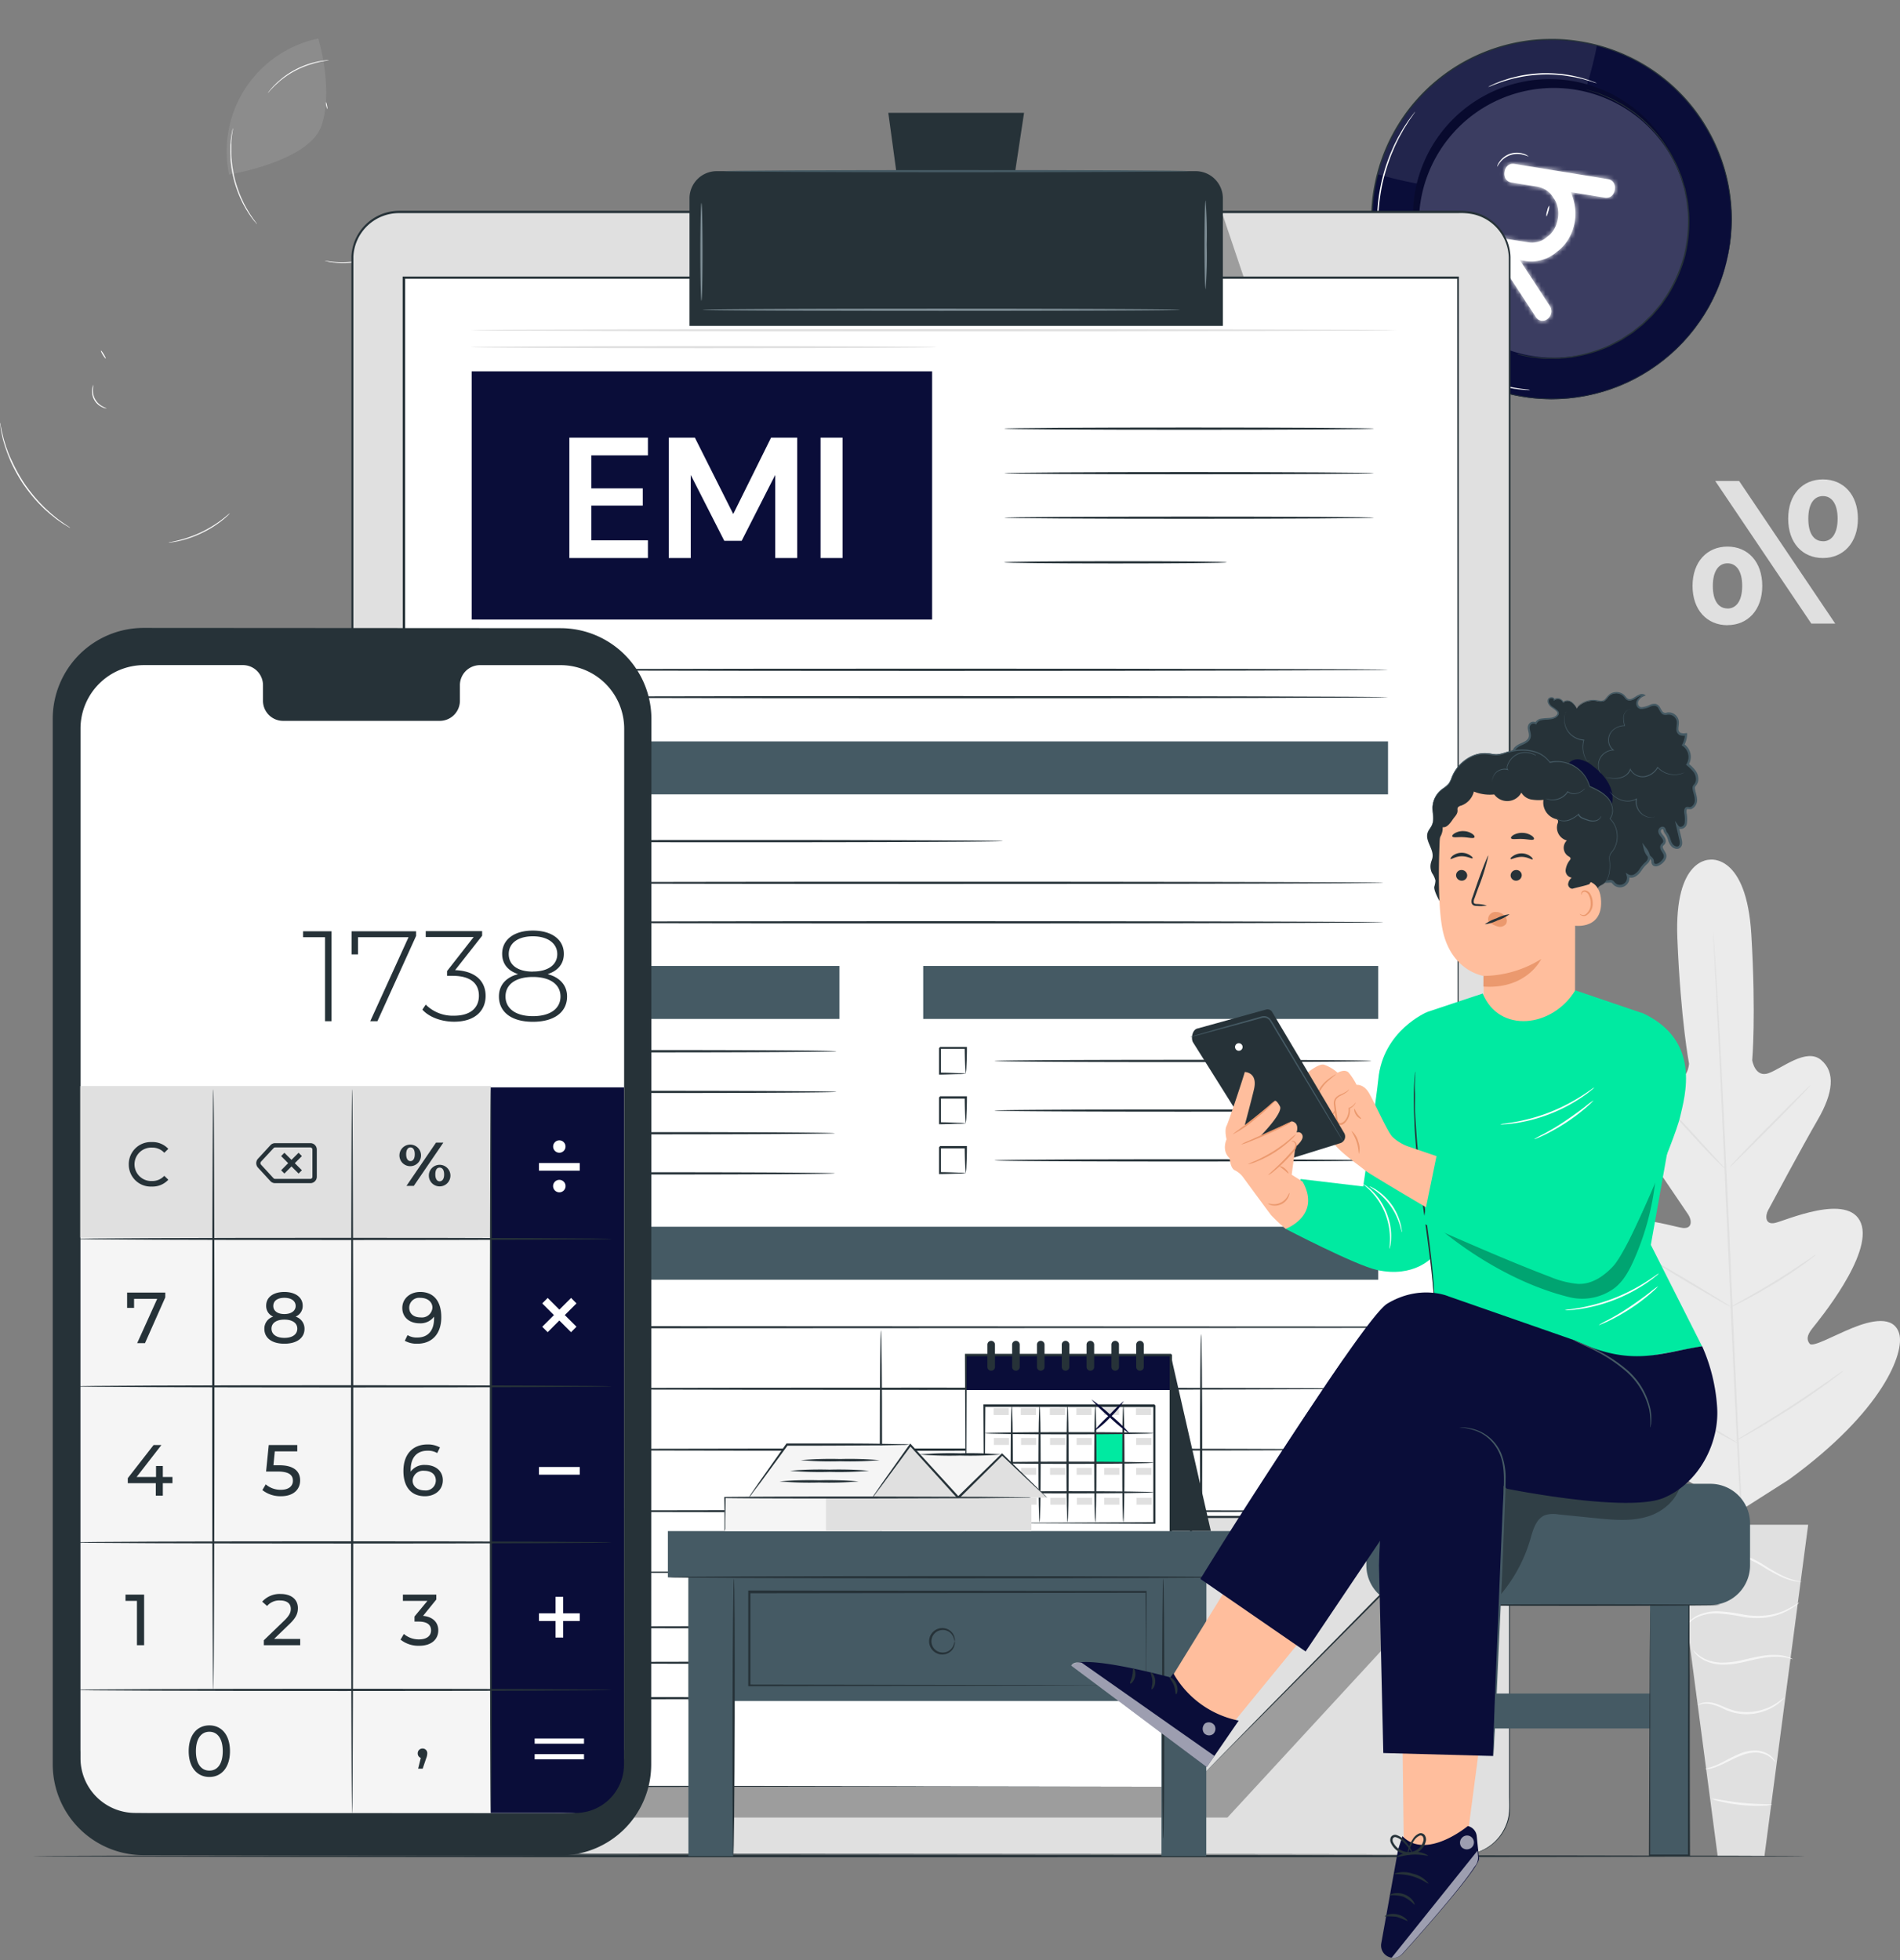 <svg xmlns="http://www.w3.org/2000/svg" fill="none" viewBox="0 0 442 456"><rect x="0" y="0" width="442" height="456" fill="#808080" stroke="none"/><path d="M424.078 129.817c-4.77 0-8.09-3.51-8.09-9.15 0-5.64 3.32-9.14 8.09-9.14s8.13 3.55 8.13 9.14c0 5.59-3.36 9.15-8.13 9.15Zm0-3.89c2 0 3.41-1.75 3.41-5.26s-1.4-5.26-3.41-5.26c-2.01 0-3.41 1.71-3.41 5.26s1.35 5.24 3.41 5.24v.02Zm2.85 19.14h-5.56l-22.35-33.17h5.56l22.35 33.17Zm-25.06.38c-4.77 0-8.13-3.55-8.13-9.14 0-5.59 3.36-9.15 8.13-9.15 4.77 0 8.09 3.56 8.09 9.15s-3.37 9.12-8.09 9.12v.02Zm0-3.88c2 0 3.42-1.71 3.42-5.26s-1.41-5.26-3.42-5.26-3.41 1.75-3.41 5.26 1.36 5.24 3.41 5.24v.02Z" fill="#E0E0E0"/><path d="M16.348 122.817a1.112 1.112 0 0 1-.28-.14l-.76-.46c-.406-.232-.8-.486-1.18-.76-.45-.32-1-.66-1.5-1.1l-.85-.68c-.3-.23-.58-.51-.89-.77-.62-.53-1.22-1.16-1.86-1.8a36.973 36.973 0 0 1-3.72-4.64 37.83 37.83 0 0 1-2.86-5.21c-.34-.85-.69-1.64-.94-2.42-.13-.38-.27-.75-.38-1.11l-.3-1c-.2-.66-.31-1.27-.43-1.81a12.822 12.822 0 0 1-.26-1.38c0-.36-.09-.65-.13-.88a1.44 1.44 0 0 1 0-.31c.035.098.062.198.08.3l.17.87c.07.38.15.84.3 1.37.15.53.25 1.14.47 1.79l.31 1c.11.36.26.72.39 1.1.25.77.61 1.55 1 2.39a39.604 39.604 0 0 0 2.85 5.17 38.055 38.055 0 0 0 3.68 4.61c.63.65 1.23 1.28 1.84 1.81.3.27.58.54.86.78l.84.69c.52.44 1 .79 1.47 1.12.47.33.83.59 1.15.8l.74.49.19.18Zm8.49-27.81a2.21 2.21 0 0 1-1-.25 4.07 4.07 0 0 1-1.91-1.72 4.18 4.18 0 0 1-.49-2.54c.033-.354.146-.696.33-1 0 0-.1.4-.15 1a4.21 4.21 0 0 0 2.3 4.08c.53.31.93.39.92.43Zm-.24-11.58c-.06 0-.36-.34-.67-.85-.31-.51-.51-.94-.45-1 .06-.06.36.34.67.85.31.51.51.97.45 1Zm28.87 36a4.368 4.368 0 0 1-.44.46c-.413.402-.847.782-1.3 1.14a24.5 24.5 0 0 1-4.83 3 24.715 24.715 0 0 1-5.39 1.86c-.71.15-1.3.25-1.7.29a2.69 2.69 0 0 1-.64.05c.203-.065.41-.112.62-.14.4-.08 1-.2 1.68-.38a28.128 28.128 0 0 0 5.32-1.89 27.608 27.608 0 0 0 4.83-2.94c.58-.44 1-.81 1.34-1.08.34-.27.49-.39.51-.37Z" fill="#fff"/><path d="M74.058 8.967a26.77 26.77 0 0 0-20.77 31.64s18.59-3 21.48-11.33c2.89-8.33-.71-20.31-.71-20.31Z" fill="#fff" opacity=".1"/><path d="M59.728 52.097s-.06 0-.16-.18-.27-.31-.45-.53c-.18-.22-.42-.52-.66-.87-.24-.35-.54-.74-.81-1.2l-.45-.72c-.15-.25-.29-.53-.44-.8-.32-.55-.59-1.17-.9-1.82a29.004 29.004 0 0 1-1.5-4.37 30.084 30.084 0 0 1-.73-4.58c0-.71-.07-1.38-.05-2v-.91c0-.29 0-.58.06-.84 0-.54.1-1 .15-1.45.05-.45.12-.79.18-1.08.06-.29.1-.5.14-.68a.79.79 0 0 1 .06-.23c.011.08.011.16 0 .24 0 .18-.06.4-.1.68-.04.28-.11.66-.15 1.09-.04.43-.11.9-.12 1.44v1.74c0 .63 0 1.3.08 2 .126 1.53.37 3.048.73 4.54a30.33 30.33 0 0 0 1.48 4.35c.3.64.57 1.26.87 1.81.15.28.29.55.44.8l.43.72c.26.47.55.86.78 1.21.196.31.41.607.64.89.16.23.3.42.41.56l.07.19Zm16.41-26.72a3.85 3.85 0 0 1-.34-1.64c.06 0 .18.35.27.8.09.45.13.83.07.84Zm.42-11.34a5.25 5.25 0 0 1-.65.11 7.546 7.546 0 0 0-.75.12c-.29 0-.63.1-1 .19s-.77.17-1.19.3c-.42.13-.87.26-1.35.42a20.85 20.85 0 0 0-5.65 3c-.39.3-.77.58-1.09.88-.32.3-.64.57-.91.83s-.5.5-.71.72c-.179.178-.35.365-.51.56a3.848 3.848 0 0 1-.45.48c.119-.184.249-.362.39-.53.12-.16.29-.37.49-.59.2-.22.42-.48.69-.74.27-.26.56-.56.9-.85.34-.29.7-.6 1.09-.91a19.64 19.64 0 0 1 5.7-3.06c.48-.16.93-.31 1.36-.41.43-.1.84-.21 1.21-.28a20.055 20.055 0 0 1 1.77-.25c.22-.01.44-.007.66.01Zm11.28 45.33a2.287 2.287 0 0 1-.44.22c-.407.189-.825.356-1.25.5-1.405.494-2.86.83-4.34 1a18.762 18.762 0 0 1-4.44-.06c-.447-.05-.891-.126-1.33-.23a2.003 2.003 0 0 1-.48-.13c.168.006.336.026.5.06.31 0 .76.11 1.32.16a21.67 21.67 0 0 0 8.72-.89c.54-.17 1-.32 1.27-.43.15-.081.308-.148.47-.2Z" fill="#fff"/><path d="M397.888 199.997s-8.46-.61-7.68 18.37c.78 18.98 2.72 29.09 2.72 29.09s-.25 4.21-3.51 3.38c-3.26-.83-9.39-4.92-12.42-1.86-3.03 3.06-2 8 2.14 13.78 4.14 5.78 12.83 18.64 13.61 19.81.78 1.17 1.07 3.31-1.24 3.1-2.31-.21-17.9-5.49-20 2.06-2.1 7.55 12.22 21.62 13.72 23.19 1.5 1.57 1.61 2.56 1 3.51-.61.95-5.69-1.33-10.19-2.65-4.5-1.32-9.94-2.06-10.77 2.39-.83 4.45 5.44 17.5 28.92 31.21l11.29 5.63 10.69-6.81c22-16 26.92-29.59 25.65-33.94-1.27-4.35-6.61-3.07-10.95-1.3-4.34 1.77-9.17 4.53-9.88 3.65-.71-.88-.73-1.88.63-3.59 1.36-1.71 14.12-17.14 11.31-24.45-2.81-7.31-17.8-.49-20.08-.05-2.28.44-2.19-1.73-1.54-2.95.65-1.22 8-14.95 11.56-21.08 3.56-6.13 4.2-11.08.75-13.92s-9 1.94-12.17 3.09-3.83-3-3.83-3 .92-10.26-.2-29.22-9.69-17.44-9.69-17.44" fill="#EBEBEB"/><path d="M398.558 216.997s0 .13.05.39.05.67.09 1.17c.07 1 .17 2.55.3 4.48.26 3.89.59 9.53 1 16.49.77 13.93 1.68 33.19 2.61 54.45.93 21.26 1.78 40.53 2.48 54.46.35 6.95.64 12.58.84 16.5.09 1.93.17 3.44.22 4.49 0 .49 0 .88.05 1.16v.4a3.014 3.014 0 0 1-.05-.39c0-.28-.03-.67-.09-1.17-.07-1-.17-2.55-.3-4.48-.26-3.89-.59-9.53-1-16.49-.77-13.93-1.68-33.19-2.61-54.46-.93-21.27-1.78-40.52-2.48-54.45-.35-7-.64-12.58-.84-16.5-.09-1.93-.17-3.44-.22-4.49 0-.5 0-.88-.05-1.16a4.447 4.447 0 0 1 0-.4Z" fill="#E0E0E0"/><path d="M385.348 255.057c.258.162.494.357.7.58.43.4 1 1 1.79 1.72 1.49 1.48 3.49 3.57 5.66 5.92l5.53 6.05 1.68 1.82c.39.43.61.68.58.7a4.05 4.05 0 0 1-.7-.58c-.44-.4-1.05-1-1.79-1.73-1.47-1.49-3.45-3.61-5.62-6s-4.06-4.39-5.56-6l-1.69-1.82c-.4-.39-.61-.64-.58-.66Zm17.07 16.42c-.09-.09 4-4.41 9.22-9.66 5.22-5.25 9.45-9.44 9.53-9.36.08.08-4 4.41-9.22 9.66-5.22 5.25-9.45 9.44-9.53 9.36Zm-.05 32.72a4.85 4.85 0 0 1 .79-.5l2.21-1.24c1.86-1.05 4.43-2.5 7.21-4.21 2.78-1.71 5.24-3.33 7-4.51l2.11-1.41c.249-.189.517-.35.8-.48a3.472 3.472 0 0 1-.71.62c-.47.37-1.16.89-2 1.52a106.75 106.75 0 0 1-7 4.63c-2.82 1.71-5.39 3.13-7.29 4.11-.95.49-1.73.87-2.28 1.12a3.683 3.683 0 0 1-.84.35Zm-18.71-11.45c.276.087.538.212.78.37.49.26 1.19.65 2.05 1.13 1.72 1 4.08 2.36 6.67 3.9s4.93 3 6.61 4c.84.52 1.51.95 2 1.26.49.31.71.48.69.51a3.765 3.765 0 0 1-.78-.37c-.49-.26-1.19-.65-2.05-1.14-1.72-1-4.08-2.35-6.67-3.89s-4.93-3-6.61-4c-.84-.53-1.51-.95-2-1.26a3.16 3.16 0 0 1-.69-.51Zm-3.71 28.89c.352.12.687.281 1 .48l2.63 1.45c2.21 1.24 5.25 3 8.59 4.92s6.36 3.73 8.53 5l2.56 1.57c.325.173.627.384.9.63a5.709 5.709 0 0 1-1-.48l-2.63-1.39c-2.21-1.24-5.24-3-8.59-4.93-3.35-1.93-6.35-3.72-8.52-5l-2.56-1.57a5.971 5.971 0 0 1-.91-.68Zm23.72 13.58c.313-.25.647-.471 1-.66l2.75-1.67c2.31-1.41 5.51-3.37 9-5.63s6.56-4.38 8.79-5.93l2.64-1.84a6.92 6.92 0 0 1 1-.63 5.83 5.83 0 0 1-.89.77c-.6.47-1.47 1.14-2.56 1.95a162.5 162.5 0 0 1-8.73 6c-3.48 2.22-6.7 4.19-9.06 5.53-1.18.67-2.14 1.21-2.81 1.56a6.054 6.054 0 0 1-1.13.55Zm16.97 19.49h-31.24l10.2 77.19h10.85l10.19-77.19Z" fill="#E0E0E0"/><path d="M391.018 364.197s0 .11.17.27a1.9 1.9 0 0 0 .75.54 3.788 3.788 0 0 0 3.3-.4c1.26-.7 2.36-2.07 4.05-2.67a8.884 8.884 0 0 1 5.75.11 25.156 25.156 0 0 1 5.35 2.6 38.244 38.244 0 0 0 4.35 2.33c1.022.458 2.102.772 3.21.93.298.044.599.065.9.06h.32a15.873 15.873 0 0 1-4.28-1.29 42.5 42.5 0 0 1-4.26-2.41 24.021 24.021 0 0 0-5.44-2.67 9.205 9.205 0 0 0-6.06-.07 8.025 8.025 0 0 0-2.29 1.41c-.562.501-1.157.966-1.78 1.39a3.695 3.695 0 0 1-3.05.53 3.232 3.232 0 0 1-.99-.66Zm1.14 14.21s.25-.31.74-.82a6.943 6.943 0 0 1 2.49-1.59 11.24 11.24 0 0 1 4.35-.65 44.9 44.9 0 0 1 5.43.74 18.59 18.59 0 0 0 5.57.23 15.26 15.26 0 0 0 4.38-1.25 13.955 13.955 0 0 0 2.64-1.57 3.53 3.53 0 0 0 .83-.75 27.43 27.43 0 0 1-3.61 2c-1.36.552-2.79.912-4.25 1.07a19.094 19.094 0 0 1-5.43-.26 39.266 39.266 0 0 0-5.51-.71 11.006 11.006 0 0 0-4.49.79 6.62 6.62 0 0 0-2.51 1.78 4.282 4.282 0 0 0-.47.7.896.896 0 0 0-.16.29Zm24.94 7.62s-.27-.22-.86-.45a9.192 9.192 0 0 0-2.59-.56 16.53 16.53 0 0 0-3.91.23c-1.46.23-3 .64-4.66 1-1.523.362-3.084.54-4.65.53a10.112 10.112 0 0 1-3.7-.8 8.502 8.502 0 0 1-2.8-2.09c.115.309.296.589.53.82a6.64 6.64 0 0 0 2.12 1.6 9.994 9.994 0 0 0 3.83.94 18.84 18.84 0 0 0 4.78-.5c1.65-.35 3.2-.76 4.63-1a18.041 18.041 0 0 1 3.81-.33c1.178.058 2.344.263 3.47.61Zm-22.18 10.7a5.115 5.115 0 0 1 3-.3 14 14 0 0 1 3.17 1.18 11.904 11.904 0 0 0 4.12 1.13c2.611.237 5.229-.37 7.47-1.73a10.092 10.092 0 0 0 1.86-1.43c.38-.4.58-.64.55-.66a26.635 26.635 0 0 1-2.59 1.78 12.79 12.79 0 0 1-7.25 1.54c-2.95-.17-5.22-1.94-7.27-2.17a4.678 4.678 0 0 0-2.36.2 1.621 1.621 0 0 0-.7.46Zm1.74 14.82a5.996 5.996 0 0 0 2.61-.52c1.57-.53 3.51-1.73 5.78-2.63a9.439 9.439 0 0 1 3.32-.7c.925.001 1.837.21 2.67.61a5.84 5.84 0 0 1 1.93 1.67 1.44 1.44 0 0 0-.29-.66c-.386-.546-.888-1-1.47-1.33a6.296 6.296 0 0 0-2.83-.76 9.369 9.369 0 0 0-3.51.69c-2.35.94-4.23 2.18-5.73 2.77-1.5.59-2.49.78-2.48.86Zm1.53 6.89a7.781 7.781 0 0 0 2 .64c1.63.392 3.283.673 4.95.84a35.83 35.83 0 0 0 5 .14 7.764 7.764 0 0 0 2.07-.24c0-.16-3.17 0-7-.41s-6.98-1.12-7.02-.97Z" fill="#F5F5F5"/><path d="M419.868 431.818c0 .15-92.3.26-206.13.26s-206.15-.12-206.15-.26 92.28-.26 206.15-.26 206.13.11 206.13.26Z" fill="#263238"/><path d="M401.471 61.594c5.829-22.36-7.573-45.212-29.933-51.04-22.361-5.83-45.212 7.573-51.041 29.933-5.829 22.36 7.573 45.212 29.933 51.04 22.361 5.83 45.213-7.572 51.041-29.933Z" fill="#0A0D39"/><path d="M371.488 10.527a41.85 41.85 0 0 0-51 30s28.13 8.65 37.95-1c9.82-9.65 13.05-29 13.05-29Z" fill="#fff" opacity=".1"/><path d="M391.298 58.207a31.809 31.809 0 0 1-62.551-9.799 31.81 31.81 0 0 1 50.918-23.575 31.809 31.809 0 0 1 11.633 33.374Z" fill="#0A0D39"/><path d="M391.298 58.207a31.809 31.809 0 0 1-62.551-9.799 31.81 31.81 0 0 1 50.918-23.575 31.809 31.809 0 0 1 11.633 33.374Z" fill="#000" opacity=".2"/><path d="M391.838 59.717a31.374 31.374 0 0 1-26.027 23.203 31.378 31.378 0 0 1-35.677-32.875 31.377 31.377 0 0 1 21.001-27.834 31.38 31.38 0 0 1 18.203-.744 31.388 31.388 0 0 1 22.5 38.25Z" fill="#0A0D39"/><path d="M391.838 59.717a31.374 31.374 0 0 1-26.027 23.203 31.378 31.378 0 0 1-35.677-32.875 31.377 31.377 0 0 1 21.001-27.834 31.38 31.38 0 0 1 18.203-.744 31.388 31.388 0 0 1 22.5 38.25Z" fill="#fff" opacity=".2"/><path d="M352.948 82.377a1.16 1.16 0 0 1 .25 0l.75.13 1.21.24c.547.123 1.102.21 1.66.26l2.09.2c.4.026.801.026 1.2 0h1.3c.463.025.927.025 1.39 0l1.48-.15c.5-.06 1-.08 1.56-.18l1.62-.32a33.38 33.38 0 0 0 7-2.31l1.79-.94c.3-.16.61-.31.92-.49l.88-.57c.58-.4 1.2-.76 1.78-1.2l1.73-1.37.44-.35.4-.39.82-.8.83-.8c.28-.26.51-.58.77-.87.5-.6 1-1.18 1.51-1.81l1.37-2a33.96 33.96 0 0 0 4-9.15 33.968 33.968 0 0 0 .93-10l-.24-2.4c-.11-.78-.29-1.55-.44-2.32a10.83 10.83 0 0 0-.25-1.14l-.33-1.1-.33-1.09c-.06-.18-.1-.36-.17-.54l-.21-.52-.84-2c-.3-.66-.66-1.28-1-1.91-.17-.31-.33-.62-.49-.93-.16-.31-.38-.58-.56-.87l-1.04-1.64a33.26 33.26 0 0 0-5-5.41l-1.26-1.07c-.42-.34-.87-.61-1.28-.91l-1.24-.84c-.38-.28-.81-.47-1.19-.7l-1.14-.63a7.717 7.717 0 0 0-1.07-.55l-1.93-.84a11.1 11.1 0 0 0-1.57-.58l-1.17-.38-.72-.24-.25-.1.25.06.73.22 1.19.35c.542.152 1.073.34 1.59.56l1.94.81a9.17 9.17 0 0 1 1.09.54l1.14.63c.416.211.82.445 1.21.7l1.24.84c.41.29.87.56 1.29.91l1.27 1.06a34.145 34.145 0 0 1 5.06 5.43l1.12 1.7c.19.29.39.58.57.88l.5.94c.33.63.69 1.26 1 1.92.31.66.56 1.37.85 2.06l.21.52c.07.18.12.37.17.55l.34 1.1c.11.37.22.74.34 1.11.12.37.16.76.25 1.15.15.77.33 1.55.45 2.34l.24 2.42a33.965 33.965 0 0 1-.93 10.06 34.366 34.366 0 0 1-4.07 9.24l-1.39 2c-.49.64-1 1.22-1.53 1.83-.26.29-.49.61-.78.88l-.83.8-.83.8c-.14.13-.27.27-.41.39l-.45.36-1.74 1.38c-.59.44-1.22.8-1.81 1.2l-.89.58c-.3.17-.62.32-.92.49l-1.81.94a33.162 33.162 0 0 1-7.06 2.28l-1.63.32c-.53.1-1.06.11-1.57.17l-1.49.13a12.89 12.89 0 0 1-1.39 0h-1.31c-.403.03-.807.03-1.21 0l-2.1-.23a12.596 12.596 0 0 1-1.66-.29l-1.2-.26-.74-.17-.25-.12Z" fill="#263238"/><path d="M321.558 61.097a2.244 2.244 0 0 1-.1-.36c-.07-.28-.15-.63-.25-1.06a16.261 16.261 0 0 1-.33-1.68c-.1-.66-.25-1.41-.31-2.25 0-.42-.08-.86-.13-1.31-.05-.45 0-.94-.06-1.43-.07-1 0-2 0-3.16a41.636 41.636 0 0 1 3.07-14.09c.44-1 .84-2 1.31-2.87.23-.44.43-.88.66-1.28l.66-1.14c.4-.74.85-1.36 1.21-1.92.36-.56.71-1 1-1.39l.66-.86c.16-.19.24-.29.25-.28a1.395 1.395 0 0 1-.2.32l-.61.89c-.28.38-.61.85-.95 1.42-.34.57-.78 1.19-1.17 1.93-.2.37-.42.75-.64 1.15-.22.4-.42.83-.64 1.27-.45.87-.84 1.85-1.28 2.87a48.043 48.043 0 0 0-2.11 6.87 46.502 46.502 0 0 0-.93 7.12c0 1.11-.08 2.16 0 3.14 0 .49 0 1 .05 1.42.05.42.08.89.11 1.31.05.84.18 1.59.26 2.25.08.66.18 1.22.28 1.68.1.46.14.79.19 1.06a1.51 1.51 0 0 1 0 .38Zm26.721-22.302a2.74 2.74 0 0 1 .553-1.176 4.998 4.998 0 0 1 2.526-1.87 5.1 5.1 0 0 1 3.143.047c.425.118.813.34 1.13.645 0 0-.44-.22-1.183-.403a5.061 5.061 0 0 0-5.456 1.726c-.479.593-.66 1.055-.713 1.031Zm11.46 11.552a2.983 2.983 0 0 1 .18-1.3 2.93 2.93 0 0 1 .48-1.23 3.01 3.01 0 0 1-.18 1.3c-.18.7-.39 1.25-.48 1.23Zm11.739-30.98a6.562 6.562 0 0 1-1-.3c-.31-.11-.69-.23-1.14-.35-.45-.12-.95-.3-1.53-.42-.58-.12-1.19-.29-1.87-.4-.68-.11-1.41-.23-2.17-.34a32.866 32.866 0 0 0-10 .35c-.76.16-1.48.29-2.15.48-.67.19-1.28.36-1.84.54-.56.18-1.05.36-1.49.52-.44.16-.81.3-1.11.43a6.424 6.424 0 0 1-1 .36 6.67 6.67 0 0 1 .91-.47 11.25 11.25 0 0 1 1.1-.49c.43-.17.92-.39 1.48-.56.56-.17 1.17-.4 1.85-.58.68-.18 1.39-.35 2.15-.52a34.642 34.642 0 0 1 5-.59c1.694-.04 3.388.04 5.07.24.78.12 1.51.22 2.19.37.68.15 1.31.29 1.88.45.57.16 1.08.32 1.52.46.384.117.761.254 1.13.41.352.105.694.242 1.02.41Zm-15.52 71.36a4.214 4.214 0 0 1-.77 0c-.5 0-1.22-.07-2.1-.18a30.232 30.232 0 0 1-12.93-4.81c-.74-.5-1.32-.93-1.71-1.24a4.166 4.166 0 0 1-.57-.51c.231.114.448.252.65.41.4.29 1 .68 1.75 1.15a34.372 34.372 0 0 0 6.17 3.05 34 34 0 0 0 6.67 1.73c.87.14 1.58.23 2.08.27.257.02.512.063.76.13Z" fill="#fff"/><path d="M401.488 61.537s0-.23.14-.67c.14-.44.26-1.08.41-1.94.455-2.511.686-5.058.69-7.61a40.772 40.772 0 0 0-.35-5.51 40.062 40.062 0 0 0-1.34-6.43 42.306 42.306 0 0 0-7.3-14.14 40.606 40.606 0 0 0-6.52-6.61 41.147 41.147 0 0 0-8.49-5.34 41.658 41.658 0 0 0-10.27-3.27 42.75 42.75 0 0 0-5.61-.65 43.283 43.283 0 0 0-5.79.15 41.77 41.77 0 0 0-27.08 13.65 39.795 39.795 0 0 0-4 5.2 41.657 41.657 0 0 0-6.59 25.45c.06 1.1.21 2.19.34 3.27.13 1.08.36 2.15.62 3.21a41.653 41.653 0 0 0 17 25.09 43.04 43.04 0 0 0 5 2.94 42.394 42.394 0 0 0 15.77 4.29 41.638 41.638 0 0 0 19-3.13 42.317 42.317 0 0 0 13.25-8.82c1.565-1.546 3-3.218 4.29-5a39.096 39.096 0 0 0 3-4.65 41.556 41.556 0 0 0 3.06-7c.29-.82.45-1.48.59-1.9.14-.42.2-.65.2-.65s-.21.9-.73 2.57a41.807 41.807 0 0 1-3 7 40.97 40.97 0 0 1-3 4.68 40.086 40.086 0 0 1-4.29 5 42.286 42.286 0 0 1-13.29 8.89 42.309 42.309 0 0 1-35-1.1 43.54 43.54 0 0 1-5-3 42.186 42.186 0 0 1-17.18-25.26c-.25-1.07-.43-2.15-.62-3.23s-.28-2.19-.34-3.3a42 42 0 0 1 6.67-25.52 39.046 39.046 0 0 1 4-5.23 41.403 41.403 0 0 1 4.7-4.48 42.122 42.122 0 0 1 22.58-9.26 45.783 45.783 0 0 1 5.84-.14c1.893.096 3.777.317 5.64.66a41.742 41.742 0 0 1 10.33 3.31 41.674 41.674 0 0 1 15.11 12 42.42 42.42 0 0 1 7.3 14.24 40.146 40.146 0 0 1 1.34 6.52 40.97 40.97 0 0 1-.47 13.15c-.37 1.68-.61 2.57-.61 2.57Z" fill="#263238"/><mask fill="#fff" id="a"><path d="M358.551 74.61c-.592-.096-.952-.376-1.276-.872l-9.736-14.88c-.487-.743-.544-1.639-.009-2.438.338-.832 1.198-1.136 1.987-1.007l5.921.962c1.578.257 3.262-.135 4.46-1.27 1.359-.887 2.232-2.518 2.513-4.245.281-1.728-.031-3.551-1.039-4.823-.777-1.456-2.25-2.36-3.829-2.617l-5.92-.962c-1.184-.193-1.833-1.185-1.623-2.48.211-1.296 1.14-2.031 2.324-1.839l21.709 3.529c1.184.192 1.833 1.184 1.622 2.48-.21 1.295-1.14 2.03-2.324 1.838l-7.894-1.283c.868 2.136 1.307 4.423.921 6.798-.456 2.807-1.899 5.454-4.189 7.076-2.127 1.87-4.868 2.533-7.433 2.116l-1.184-.192 6.977 10.664a2.254 2.254 0 0 1-.492 3.022c-.464.368-.894.52-1.486.424Z"/></mask><path d="M358.551 74.61c-.592-.096-.952-.376-1.276-.872l-9.736-14.88c-.487-.743-.544-1.639-.009-2.438.338-.832 1.198-1.136 1.987-1.007l5.921.962c1.578.257 3.262-.135 4.46-1.27 1.359-.887 2.232-2.518 2.513-4.245.281-1.728-.031-3.551-1.039-4.823-.777-1.456-2.25-2.36-3.829-2.617l-5.92-.962c-1.184-.193-1.833-1.185-1.623-2.48.211-1.296 1.14-2.031 2.324-1.839l21.709 3.529c1.184.192 1.833 1.184 1.622 2.48-.21 1.295-1.14 2.03-2.324 1.838l-7.894-1.283c.868 2.136 1.307 4.423.921 6.798-.456 2.807-1.899 5.454-4.189 7.076-2.127 1.87-4.868 2.533-7.433 2.116l-1.184-.192 6.977 10.664a2.254 2.254 0 0 1-.492 3.022c-.464.368-.894.52-1.486.424Z" fill="#fff"/><path d="m357.275 73.738-5.021 3.285 5.021-3.285Zm-9.736-14.88 5.021-3.284-5.021 3.285Zm-.009-2.438 4.987 3.337.341-.51.232-.57-5.56-2.257Zm12.368-1.315-3.279-5.025-.455.297-.394.374 4.128 4.354Zm1.474-9.068-5.295 2.822.256.48.337.426 4.702-3.728Zm4.065-1.334.963-5.922-10.544-1.714 4.023 9.896 5.558-2.26Zm-3.268 13.874-3.469-4.895-.257.182-.236.208 3.962 4.505Zm-8.617 1.924.962-5.922-13.436-2.184 7.453 11.39 5.021-3.284Zm6.977 10.664 5.021-3.286-5.021 3.285Zm-1.016-2.477a4.284 4.284 0 0 1 1.755.731c.602.425.922.874 1.027 1.034l-10.041 6.57a8.06 8.06 0 0 0 2.103 2.206 7.719 7.719 0 0 0 3.231 1.304l1.925-11.845Zm2.782 1.765-9.735-14.88-10.042 6.57 9.736 14.88 10.041-6.57Zm-9.735-14.88c.303.464.574 1.137.59 1.969a3.868 3.868 0 0 1-.633 2.215l-9.973-6.674c-2.004 2.994-1.697 6.506-.026 9.06l10.042-6.57Zm.53 3.104a4.415 4.415 0 0 1-2.226 2.33 3.98 3.98 0 0 1-2.309.328l1.925-11.845c-2.699-.438-6.824.523-8.509 4.672l11.119 4.515Zm-4.535 2.658 5.92.962 1.925-11.844-5.92-.963-1.925 11.845Zm5.92.962c3.11.506 6.777-.207 9.551-2.837l-8.256-8.709c.182-.173.365-.251.475-.281a.347.347 0 0 1 .155-.017l-1.925 11.844Zm8.702-2.167c3.145-2.052 4.685-5.411 5.156-8.308l-11.844-1.925a1.593 1.593 0 0 1-.065.258.923.923 0 0 1-.064.147c-.014.024-.008.01.028-.03a1.18 1.18 0 0 1 .231-.192l6.558 10.05Zm5.156-8.308c.471-2.897.073-6.57-2.26-9.513l-9.403 7.456a1.205 1.205 0 0 1-.158-.254c-.022-.05-.023-.065-.017-.039a.93.93 0 0 1 .014.16c.001.079-.005.17-.02.265l11.844 1.925Zm-1.667-8.608c-1.798-3.373-5.05-5.21-8.16-5.716l-1.925 11.844a.368.368 0 0 1-.142-.065 1.151 1.151 0 0 1-.362-.418l10.589-5.645Zm-8.16-5.716-5.921-.962-1.925 11.844 5.921.962 1.925-11.844Zm-5.921-.962c.923.15 2.007.714 2.724 1.81.681 1.042.702 2.047.613 2.594l-11.844-1.925c-.3 1.843-.06 3.992 1.19 5.901 1.285 1.965 3.285 3.122 5.392 3.464l1.925-11.845Zm3.337 4.404c-.089.547-.427 1.495-1.403 2.267-1.028.813-2.234 1.005-3.157.855l1.925-11.845c-2.107-.342-4.37.121-6.212 1.578-1.789 1.415-2.698 3.378-2.997 5.22l11.844 1.925Zm-4.56 3.122 21.708 3.528 1.925-11.845-21.708-3.528-1.925 11.845Zm21.708 3.528c-.923-.15-2.006-.714-2.724-1.811-.681-1.041-.702-2.047-.613-2.594l11.845 1.925c.299-1.843.059-3.992-1.19-5.901-1.286-1.965-3.286-3.121-5.393-3.464L373.07 47.59Zm-3.337-4.405c.089-.547.427-1.494 1.403-2.266 1.028-.813 2.235-1.005 3.157-.855l-1.925 11.844c2.107.343 4.371-.12 6.212-1.577 1.79-1.416 2.698-3.379 2.998-5.221l-11.845-1.925Zm4.56-3.121L366.4 38.78l-1.925 11.844 7.893 1.283 1.925-11.844Zm-14.414 6.899c.573 1.41.721 2.564.556 3.576l11.845 1.925c.608-3.739-.121-7.16-1.285-10.02l-11.116 4.519Zm.556 3.576c-.245 1.51-.979 2.607-1.735 3.143l6.939 9.79c3.823-2.709 5.974-6.906 6.641-11.008l-11.845-1.925Zm-2.228 3.532c-.691.609-1.595.849-2.509.7l-1.925 11.845c4.217.685 8.796-.4 12.359-3.533l-7.925-9.011Zm-2.509.7-1.184-.192-1.925 11.844 1.184.193 1.925-11.845Zm-7.167 9.015 6.977 10.663 10.042-6.57-6.978-10.663-10.041 6.57Zm6.977 10.663a3.747 3.747 0 0 1 .807-4.968l7.444 9.412a8.254 8.254 0 0 0 1.791-11.014l-10.042 6.57Zm.807-4.968a3.963 3.963 0 0 1 1.303-.655 4.285 4.285 0 0 1 1.895-.138l-1.925 11.845a7.72 7.72 0 0 0 3.478-.213 8.071 8.071 0 0 0 2.693-1.427l-7.444-9.412Z" fill="#fff" mask="url(#a)"/><path d="M277.668 420.957H94.538V69.917h245.23v288.27" fill="#fff"/><path d="M339.728 358.187v-20.89c0-13.61 0-33.53-.07-58.82 0-50.59 0-122.66-.09-208.57l.23.23H94.568l.26-.26v.31c0 134.94 0 258.18-.06 350.73l-.2-.2 133.88.09 36.51.05-36.51.06-133.88.08h-.19v-.19c0-92.55 0-215.79-.07-350.73v-.57h245.72v.23c0 85.91-.07 158-.1 208.57 0 25.29 0 45.21-.06 58.82v19.54c0 .91-.14 1.52-.14 1.52Z" fill="#263238"/><path d="M217.158 91.688h-107.11v57.739h107.11v-57.74Z" fill="#0A0D39"/><path d="M320.238 105.017c0 .15-19.26.27-43 .27s-43-.12-43-.27c0-.15 19.25-.26 43-.26s43 .12 43 .26Zm0 10.361c0 .14-19.26.26-43 .26s-43-.12-43-.26 19.25-.26 43-.26 43 .12 43 .26Zm0 10.36c0 .14-19.26.26-43 .26s-43-.12-43-.26 19.25-.26 43-.26 43 .11 43 .26Zm-34.23 10.35c0 .15-11.6.26-25.9.26-14.3 0-25.89-.11-25.89-.26 0-.15 11.59-.26 25.89-.26s25.9.12 25.9.26Zm37.51 25.019c0 .14-47.53.26-106.14.26s-106.14-.12-106.14-.26 47.49-.29 106.14-.29 106.14.15 106.14.29Zm0 6.381c0 .14-47 .26-105 .26s-105-.12-105-.26 47-.26 105-.26 105 .12 105 .26Z" fill="#263238"/><path d="M323.518 177.777h-212.28v12.32h212.28v-12.32Zm-2.29 112.911h-212.28v12.32h212.28v-12.32Zm-125.33-60.67h-84.66v12.32h84.66v-12.32Zm125.33 0h-105.85v12.32h105.85v-12.32Z" fill="#E0E0E0"/><path d="M233.888 200.988c0 .14-27.24.26-60.84.26-33.6 0-60.84-.12-60.84-.26s27.23-.27 60.84-.27 60.84.1 60.84.27Zm88.44 9.689c0 .14-47.09.26-105.17.26s-105.18-.12-105.18-.26 47.08-.26 105.18-.26c58.1 0 105.17.11 105.17.26Zm0 9.141c0 .14-47.09.26-105.17.26s-105.18-.12-105.18-.26 47.08-.26 105.18-.26c58.1 0 105.17.16 105.17.26Zm-127.17 30c0 .14-18.94.26-42.29.26-23.35 0-42.3-.12-42.3-.26s18.93-.26 42.3-.26c23.37 0 42.29.15 42.29.26Zm0 9.5c0 .14-18.62.26-41.59.26-22.97 0-41.6-.12-41.6-.26s18.62-.26 41.6-.26 41.59.11 41.59.26Zm-.34 9.609c0 .15-18.79.26-42 .26s-42-.11-42-.26c0-.15 18.78-.26 42-.26s42 .15 42 .26Zm0 9.341c0 .14-18.79.26-42 .26s-42-.12-42-.26 18.78-.26 42-.26 42 .11 42 .26Zm124.78-26.2c0 .15-19.61.26-43.8.26-24.19 0-43.81-.11-43.81-.26 0-.15 19.61-.26 43.81-.26 24.2 0 43.8.12 43.8.26Zm-94.34 3.02a12.368 12.368 0 0 1-.11-1.73c0-1.06-.09-2.54-.12-4.3l.23.22h-6l.26-.26v6.01l-.22-.22c1.76 0 3.23.07 4.3.11.579.002 1.156.039 1.73.11a9.953 9.953 0 0 1-1.59.11c-1.05 0-2.59.09-4.44.12h-.23v-6.24c-.23.23.32-.32.27-.26h6.23v.23c0 1.86-.07 3.39-.11 4.44a9.762 9.762 0 0 1-.2 1.66Zm94.34 8.569c0 .15-19.61.26-43.8.26-24.19 0-43.81-.11-43.81-.26 0-.15 19.61-.26 43.81-.26 24.2 0 43.8.12 43.8.26Zm-94.34 3.02a12.348 12.348 0 0 1-.11-1.73c0-1.07-.09-2.54-.12-4.3l.23.22h-6l.26-.26v6.06l-.22-.23c1.76 0 3.23.08 4.3.12.579.003 1.156.04 1.73.11a9.726 9.726 0 0 1-1.59.11c-1.05 0-2.59.09-4.44.11h-.23v-6.24c-.23.23.32-.32.27-.26h6.23v.23c0 1.86-.07 3.39-.11 4.44a9.693 9.693 0 0 1-.2 1.62Zm94.34 8.571c0 .15-19.61.26-43.8.26-24.19 0-43.81-.11-43.81-.26 0-.15 19.61-.26 43.81-.26 24.2 0 43.8.12 43.8.26Zm-94.34 3.019a12.659 12.659 0 0 1-.11-1.73c0-1.07-.09-2.55-.12-4.3l.23.22h-6l.26-.26v6.01l-.22-.23c1.76 0 3.23.08 4.3.12.579-.003 1.157.034 1.73.11a9.726 9.726 0 0 1-1.59.11c-1.05 0-2.59.09-4.44.11h-.23v-6.24l.27-.27h6.23v.23c0 1.85-.07 3.39-.11 4.44a9.682 9.682 0 0 1-.2 1.68Zm94.34 92.801v-15.06c0-9.75-.05-24-.09-42l.16.16-209 .1.26-.26v57.06l-.25-.25 149.28.11 43.85.07h14.85-14.74l-43.78.07-149.46.12h-.26v-57.44h.27l209 .1h.04v.16c0 18.05-.06 32.33-.08 42.11v13.99c0 .65-.05.96-.05.96Z" fill="#263238"/><path d="M319.598 328.367c0 .14-46.66.26-104.21.26s-104.23-.12-104.23-.26 46.66-.26 104.23-.26c57.57 0 104.21.11 104.21.26Zm0 14.17c0 .14-46.66.26-104.21.26s-104.23-.12-104.23-.26 46.66-.26 104.23-.26c57.57 0 104.21.11 104.21.26Zm0 14.281c0 .15-46.66.26-104.21.26s-104.23-.11-104.23-.26c0-.15 46.66-.26 104.23-.26 57.57 0 104.21.16 104.21.26Z" fill="#263238"/><path d="M134.868 371.568c-.14 0-.26-12.91-.26-28.83 0-15.92.12-28.83.26-28.83s.27 12.91.27 28.83c0 15.92-.12 28.83-.27 28.83Zm70.69-1.75c-.15 0-.26-12.33-.26-27.53 0-15.2.11-27.53.26-27.53.15 0 .26 12.32.26 27.53s-.09 27.53-.26 27.53Zm74.48 2.619c-.15 0-.26-12.72-.26-28.4 0-15.68.11-28.39.26-28.39.15 0 .26 12.71.26 28.39s-.12 28.4-.26 28.4Z" fill="#263238"/><path d="m277.668 420.958 62.1-62.77h-62.1v62.77Z" fill="#E0E0E0"/><path d="M277.668 420.958c0-2.1-.09-25.95-.23-62.77v-.24h62.94l-.43.44-44.48 44.73-17.8 17.84 17.83-18.14 44.09-44.78.18.43h-62.1l.24-.23c-.18 36.77-.18 60.58-.24 62.72Zm-3.07-37.14c0 .14-36.49.26-81.51.26s-81.52-.12-81.52-.26 36.49-.26 81.52-.26c45.03 0 81.51.16 81.51.26Zm0 8.29c0 .14-36.49.26-81.51.26s-81.52-.12-81.52-.26 36.49-.26 81.52-.26c45.03 0 81.51.11 81.51.26Zm-88.87 8.25c0 .14-16.61.26-37.09.26-20.48 0-37.1-.12-37.1-.26s16.61-.26 37.1-.26c20.49 0 37.09.11 37.09.26Z" fill="#263238"/><path d="M134.638 112.257h-9.37v-4.44h24v4.44h-9.37v23.83h-5.25l-.01-23.83Zm35.5 17.29h-14.14l-2.78 6.54h-5.42l12.73-28.27h5.2l12.76 28.27h-5.49l-2.86-6.54Zm-1.74-4.12-5.33-12.36-5.29 12.36h10.62Z" fill="#fff"/><path d="m198.448 136.087-7.67-10.74-7.6 10.74h-6l10.55-14.42-10-13.85h6l7.23 10.06 7.13-10.06h5.69l-9.9 13.65 10.63 14.62h-6.06Z" fill="#fff"/><path d="M325.468 82.137c0 .14-48.21.26-107.67.26s-107.67-.12-107.67-.26 48.2-.26 107.67-.26 107.67.12 107.67.26Zm-106.93 3.92c0 .14-24.27.26-54.21.26s-54.2-.12-54.2-.26 24.26-.26 54.2-.26 54.21.11 54.21.26Z" fill="#E0E0E0"/><path d="M340.278 49.308H92.798c-6.009 0-10.88 4.87-10.88 10.88v360.39c0 6.008 4.871 10.88 10.88 10.88h247.48c6.009 0 10.88-4.872 10.88-10.88V60.188c0-6.01-4.871-10.88-10.88-10.88Z" fill="#E0E0E0"/><path d="m340.278 431.448.84-.051a12.299 12.299 0 0 0 2.42-.47 11.258 11.258 0 0 0 3.56-1.93 10.986 10.986 0 0 0 3.26-4.5c.418-1.049.657-2.161.71-3.289.06-1.19 0-2.45 0-3.77v-30.24c0-32.5-.05-79.51-.08-137.6V59.848a10.579 10.579 0 0 0-8.27-10 14.275 14.275 0 0 0-3.53-.27H92.828a10.62 10.62 0 0 0-10.62 10.09v361.38a10.51 10.51 0 0 0 1.93 5.68 10.815 10.815 0 0 0 4.64 3.72c.931.37 1.906.618 2.9.74 1 .09 2 .07 3 .07h57.6l137.58.079 37.41.051h13.04-13.04l-37.41.05-137.58.089h-57.64c-1 0-2 .001-3.06-.069a12.004 12.004 0 0 1-3-.77 11.188 11.188 0 0 1-4.83-3.86 11.003 11.003 0 0 1-2-5.91c-.05-2.09 0-4.171 0-6.271V59.628a11.15 11.15 0 0 1 11.08-10.59h246.28c1.221-.048 2.443.05 3.64.29a11.057 11.057 0 0 1 8.63 10.49v189.75c0 58.09-.07 105.1-.09 137.6v34.02a10.672 10.672 0 0 1-.73 3.32 10.986 10.986 0 0 1-3.31 4.519 10.518 10.518 0 0 1-6 2.361l-.97.06Z" fill="#263238"/><path d="M105.408 422.817h180.14l43.35-47v-25.02l-223.49 34.92v37.1Zm179.07-372.73 5.13 15.23v7.46h-5.78l.65-22.69Z" fill="#000" opacity=".3"/><path d="M277.058 415.658H93.928V64.618h245.22v288.27" fill="#fff"/><path d="M339.148 352.888v-20.89c0-13.61 0-33.53-.06-58.82 0-50.59-.06-122.66-.1-208.57l.23.23H93.998l.26-.26v.31c0 134.94 0 258.18-.06 350.73l-.2-.2 133.88.09h49.25-12.75l-36.5.06-133.95.25h-.2v-.19c0-92.55 0-215.79-.06-350.73v-.57h245.71v.23c0 85.91-.07 158-.09 208.57 0 25.29-.05 45.21-.06 58.82v19.54c0 .91-.08 1.4-.08 1.4Z" fill="#263238"/><path d="M216.838 86.388h-107.11v57.74h107.11v-57.74Z" fill="#0A0D39"/><path d="M319.618 99.718c0 .15-19.26.26-43 .26s-43-.11-43-.26c0-.15 19.26-.26 43-.26s43 .12 43 .26Zm0 10.359c0 .14-19.26.26-43 .26s-43-.12-43-.26 19.26-.26 43-.26 43 .12 43 .26Zm0 10.361c0 .14-19.26.26-43 .26s-43-.12-43-.26 19.26-.26 43-.26 43 .11 43 .26Zm-34.23 10.38c0 .15-11.59.26-25.89.26s-25.9-.11-25.9-.26c0-.15 11.6-.26 25.9-.26 14.3 0 25.89.09 25.89.26Zm37.51 25c0 .14-47.52.26-106.13.26-58.61 0-106.15-.12-106.15-.26s47.52-.26 106.15-.26 106.13.1 106.13.26Zm0 6.37c0 .14-47 .26-105 .26s-105-.12-105-.26 47-.26 105-.26 105 .12 105 .26Z" fill="#263238"/><path d="M322.898 172.478h-212.28v12.32h212.28v-12.32Zm-2.28 112.91h-212.28v12.32h212.28v-12.32Zm-125.34-60.67h-84.66v12.32h84.66v-12.32Zm125.34 0h-105.85v12.32h105.85v-12.32Z" fill="#455A64"/><path d="M233.278 195.677c0 .15-27.24.27-60.84.27-33.6 0-60.85-.12-60.85-.27 0-.15 27.24-.26 60.85-.26s60.84.12 60.84.26Zm88.45 9.701c0 .14-47.09.26-105.17.26s-105.19-.12-105.19-.26 47.09-.26 105.19-.26c58.1 0 105.17.11 105.17.26Zm0 9.179c0 .14-47.09.26-105.17.26s-105.19-.12-105.19-.26 47.09-.26 105.19-.26c58.1 0 105.17.12 105.17.26Zm-127.18 30.001c0 .14-18.94.26-42.3.26-23.36 0-42.3-.12-42.3-.26s18.94-.27 42.3-.27c23.36 0 42.3.12 42.3.27Zm0 9.46c0 .14-18.63.26-41.59.26-22.96 0-41.6-.12-41.6-.26s18.62-.26 41.6-.26 41.59.11 41.59.26Zm-.35 9.61c0 .15-18.78.26-41.95.26s-42-.11-42-.26c0-.15 18.78-.26 42-.26s41.95.12 41.95.26Zm0 9.339c0 .14-18.78.261-41.95.261s-42-.121-42-.261 18.78-.259 42-.259 41.95.109 41.95.259Zm124.79-26.149c0 .15-19.62.26-43.81.26s-43.81-.11-43.81-.26c0-.15 19.61-.26 43.81-.26 24.2 0 43.81.07 43.81.26Zm-94.35 3s-.06-.67-.11-1.73-.09-2.54-.11-4.3l.22.22h-6l.26-.26v6.01l-.23-.22c1.76 0 3.24.07 4.3.11.579.002 1.156.039 1.73.11a9.383 9.383 0 0 1-1.58.11c-1.05 0-2.59.09-4.45.12h-.22v-6.17l.26-.26h6.23v.23c0 1.86-.07 3.39-.12 4.44a8.42 8.42 0 0 1-.18 1.59Zm94.35 8.54c0 .15-19.62.26-43.81.26s-43.81-.11-43.81-.26c0-.15 19.61-.26 43.81-.26 24.2 0 43.81.12 43.81.26Zm-94.35 3.02s-.06-.67-.11-1.73-.09-2.54-.11-4.3l.22.22h-6c-.06 0 .49-.5.26-.26v6.01l-.23-.23c1.76 0 3.24.08 4.3.12.579.002 1.156.039 1.73.11a9.383 9.383 0 0 1-1.58.11c-1.05 0-2.59.09-4.45.11h-.22v-6.24l.26-.26h6.23v.23c0 1.86-.07 3.39-.12 4.44a8.452 8.452 0 0 1-.18 1.67Zm94.35 8.57c0 .15-19.62.26-43.81.26s-43.81-.11-43.81-.26c0-.15 19.61-.26 43.81-.26 24.2 0 43.81.13 43.81.26Zm-94.35 3.019s-.06-.669-.11-1.729-.09-2.551-.11-4.311l.22.23h-6l.26-.26v6.01l-.23-.23c1.76 0 3.24.081 4.3.121.579-.005 1.157.032 1.73.109a9.28 9.28 0 0 1-1.58.111c-1.05 0-2.59.09-4.45.11h-.22v-6.24c-.23.23.32-.321.26-.271h6.23v.22c0 1.86-.07 3.401-.12 4.451a8.386 8.386 0 0 1-.18 1.679Zm94.35 92.851v-15.06c0-9.75-.05-24-.09-42l.16.16-209 .1.26-.26v57.06l-.26-.25 149.28.11 43.85.07h15.9-15.74l-43.79.07-149.46.11h-.37v-57.43h.28l209 .1h.16v.16c0 18.05-.07 32.33-.09 42.11v13.99c0 .65-.09.96-.09.96Z" fill="#263238"/><path d="M318.988 323.067c0 .14-46.66.26-104.22.26s-104.22-.12-104.22-.26 46.65-.25 104.18-.25c57.53 0 104.26.1 104.26.25Zm0 14.171c0 .14-46.66.26-104.22.26s-104.22-.12-104.22-.26 46.65-.26 104.22-.26 104.22.11 104.22.26Zm0 14.319c0 .15-46.66.26-104.22.26s-104.22-.11-104.22-.26c0-.15 46.65-.26 104.22-.26s104.22.12 104.22.26Z" fill="#263238"/><path d="M134.258 366.267c-.14 0-.26-12.91-.26-28.83 0-15.92.12-28.83.26-28.83s.26 12.91.26 28.83c0 15.92-.12 28.83-.26 28.83Zm70.68-1.729c-.14 0-.26-12.33-.26-27.53 0-15.2.12-27.53.26-27.53s.26 12.32.26 27.53-.11 27.53-.26 27.53Zm74.48 2.6c-.14 0-.26-12.72-.26-28.4 0-15.68.12-28.39.26-28.39s.26 12.71.26 28.39-.11 28.4-.26 28.4Z" fill="#263238"/><path d="m277.058 415.658 62.09-62.77h-62.09v62.77Z" fill="#E0E0E0"/><path d="M277.058 415.657c0-2.1-.1-25.95-.24-62.77v-.24h62.91l-.43.44-44.45 44.73-17.79 17.84 17.82-18.17 44.09-44.78.18.43h-62.09l.24-.23c-.14 36.8-.23 60.65-.24 62.75Zm-3.07-37.1c0 .14-36.5.26-81.51.26-45.01 0-81.52-.12-81.52-.26s36.49-.26 81.52-.26c45.03 0 81.51.12 81.51.26Zm0 8.261c0 .14-36.5.26-81.51.26-45.01 0-81.52-.12-81.52-.26s36.49-.26 81.52-.26c45.03 0 81.51.1 81.51.26Zm-88.84 8.239c0 .14-16.61.26-37.1.26-20.49 0-37.09-.12-37.09-.26s16.6-.26 37.09-.26c20.49 0 37.1.11 37.1.26Z" fill="#263238"/><path d="M324.858 76.818c0 .14-48.21.26-107.67.26s-107.68-.12-107.68-.26 48.2-.26 107.68-.26c59.48 0 107.67.14 107.67.26Zm-106.94 3.94c0 .14-24.27.26-54.2.26-29.93 0-54.21-.12-54.21-.26s24.27-.26 54.21-.26 54.2.11 54.2.26Z" fill="#E0E0E0"/><path d="M166.728 39.817h111.42a6.33 6.33 0 0 1 6.33 6.33v29.67h-124.08v-29.71a6.332 6.332 0 0 1 6.33-6.29Z" fill="#263238"/><path d="M238.228 26.248h-31.58l3.69 27.07h23.79l4.1-27.07Z" fill="#263238"/><path d="M276.508 39.818c0 .14-24.21.26-54.07.26s-54.07-.12-54.07-.26 24.21-.26 54.07-.26 54.07.08 54.07.26Z" fill="#455A64"/><path d="M163.178 69.968c-.14 0-.26-5.09-.26-11.37 0-6.28.12-11.37.26-11.37s.26 5.09.26 11.37c0 6.28-.12 11.37-.26 11.37Zm117.28-2.69c-.14 0-.26-4.63-.26-10.33s.12-10.32.26-10.32c.267 3.432.357 6.877.27 10.32a100.58 100.58 0 0 1-.27 10.33Zm-5.98 4.78c0 .15-24.85.26-55.5.26s-55.5-.11-55.5-.26c0-.15 24.84-.26 55.5-.26s55.5.12 55.5.26Z" fill="#7B8B93"/><path d="m130.398 431.637-97-.06a21.129 21.129 0 0 1-21.13-21.13v-243.24a21.138 21.138 0 0 1 21.15-21.13l97 .06a21.14 21.14 0 0 1 21.12 21.14l-.05 243.23a21.129 21.129 0 0 1-21.09 21.13Z" fill="#263238"/><path d="M130.368 154.737h-18.81a4.662 4.662 0 0 0-1.779.394 4.649 4.649 0 0 0-2.474 2.581 4.687 4.687 0 0 0-.317 1.795v3.42a4.682 4.682 0 0 1-4.57 4.77h-36.67a4.678 4.678 0 0 1-4.57-4.78v-3.41a4.678 4.678 0 0 0-4.57-4.78h-23.07a14.79 14.79 0 0 0-14.81 14.75v237.42a14.801 14.801 0 0 0 14.79 14.8l96.83.06a14.79 14.79 0 0 0 10.472-4.331 14.807 14.807 0 0 0 4.338-10.469l.05-237.41a14.797 14.797 0 0 0-14.84-14.81Z" fill="#fff"/><path d="M18.728 252.967h126.43v156.06c0 3.376-1.341 6.614-3.728 9.002a12.734 12.734 0 0 1-9.002 3.728h-101a12.728 12.728 0 0 1-12.7-12.73v-156.06Z" fill="#F5F5F5"/><path d="M114.208 252.657h-95.53v35.25h95.53v-35.25Z" fill="#E0E0E0"/><path d="M133.898 421.757a11.256 11.256 0 0 0 11.26-11.26v-157.53h-31v168.79h19.74Z" fill="#0A0D39"/><path d="M142.258 288.217c0 .15-28 .26-62.55.26s-62.55-.11-62.55-.26c0-.15 28-.26 62.55-.26s62.55.12 62.55.26Zm0 34.3c0 .14-28 .26-62.55.26s-62.55-.12-62.55-.26 28-.26 62.55-.26 62.55.11 62.55.26Zm0 36.3c0 .15-28 .26-62.55.26s-62.55-.11-62.55-.26c0-.15 28-.26 62.55-.26s62.55.13 62.55.26Zm0 34.31c0 .14-28 .26-62.55.26s-62.55-.12-62.55-.26 28-.26 62.55-.26 62.55.12 62.55.26Z" fill="#263238"/><path d="M49.628 393.127c-.15 0-.26-31.27-.26-69.83s.11-69.84.26-69.84c.15 0 .26 31.26.26 69.84s-.16 69.83-.26 69.83Zm32.29 28.69c-.14 0-.26-37.69-.26-84.18 0-46.49.12-84.18.26-84.18s.26 37.68.26 84.18c0 46.5-.12 84.18-.26 84.18Zm32.29-.06c-.14 0-.26-37.68-.26-84.15 0-46.47.12-84.15.26-84.15s.26 37.67.26 84.15c0 46.48-.11 84.15-.26 84.15Zm-75.76-121.06v1.12l-4.72 10.65h-1.82l4.66-10.31h-5.38v2.1h-1.62v-3.56h8.88Zm32.39 8.44c0 2.14-1.81 3.46-4.69 3.46-2.88 0-4.65-1.32-4.65-3.46a2.908 2.908 0 0 1 2.06-2.84 2.672 2.672 0 0 1-1.64-2.54c0-2 1.69-3.2 4.23-3.2 2.54 0 4.27 1.23 4.27 3.2a2.67 2.67 0 0 1-1.66 2.54 2.924 2.924 0 0 1 2.08 2.84Zm-1.68-.05c0-1.3-1.14-2.1-3-2.1s-3 .8-3 2.1 1.11 2.15 3 2.15 3-.82 3-2.15Zm-5.58-5.27c0 1.16 1 1.88 2.57 1.88 1.57 0 2.63-.72 2.63-1.88s-1-1.9-2.63-1.9-2.57.73-2.57 1.9Zm39.08 2.61c0 4-2.27 6.17-5.56 6.17a5.697 5.697 0 0 1-2.93-.68l.64-1.32a4.079 4.079 0 0 0 2.27.56c2.39 0 3.9-1.5 3.9-4.44v-.42a3.932 3.932 0 0 1-3.39 1.55c-2.34 0-4-1.4-4-3.57s1.81-3.72 4.15-3.72c3.14 0 4.92 2.12 4.92 5.87Zm-2.06-2.23c0-1.21-1-2.27-2.81-2.27a2.324 2.324 0 0 0-.963.086 2.324 2.324 0 0 0-1.419 1.25 2.306 2.306 0 0 0-.208.944c0 1.38 1 2.27 2.67 2.27a2.446 2.446 0 0 0 2.73-2.28Zm-7.66-35.68a2.51 2.51 0 1 1 2.5 2.78 2.498 2.498 0 0 1-2.5-2.78Zm3.55 0c0-1.08-.42-1.59-1-1.59-.58 0-1 .53-1 1.59s.43 1.6 1 1.6c.57 0 1-.52 1-1.6Zm4.94-2.7h1.71l-6.87 10.06h-1.71l6.87-10.06Zm-1.65 7.4a2.505 2.505 0 0 1 1.727-2.119 2.505 2.505 0 0 1 2.638.715 2.51 2.51 0 1 1-4.249 2.473 2.506 2.506 0 0 1-.116-1.029v-.04Zm3.54 0c0-1.06-.42-1.59-1.05-1.59-.63 0-1 .52-1 1.59s.43 1.6 1 1.6c.57 0 1.05-.49 1.05-1.56v-.04Zm-73.36-2.35a5.124 5.124 0 0 1 3.313-4.856 5.141 5.141 0 0 1 2.047-.324 4.996 4.996 0 0 1 3.84 1.58l-.94.91a3.725 3.725 0 0 0-2.84-1.2 3.895 3.895 0 0 0-4.087 3.885 3.885 3.885 0 0 0 2.54 3.648 3.889 3.889 0 0 0 1.547.237 3.75 3.75 0 0 0 2.84-1.21l.94.91a4.988 4.988 0 0 1-3.86 1.59 5.103 5.103 0 0 1-4.948-3.141 5.11 5.11 0 0 1-.392-2.029Zm10.16 74.18h-2.24v2.9h-1.63v-2.9h-6.52v-1.17l6-7.71h1.82l-5.77 7.44h4.52v-2.56h1.58v2.56h2.24v1.44Zm29.7-.64c0 2-1.45 3.67-4.46 3.67a6.757 6.757 0 0 1-4.32-1.43l.78-1.33a5.277 5.277 0 0 0 3.53 1.26c1.78 0 2.79-.82 2.79-2.1 0-1.28-.84-2.15-3.57-2.15h-2.67l.62-6.16h6.64v1.47h-5.23l-.32 3.23h1.32c3.51 0 4.89 1.46 4.89 3.54Zm33.2-.05c0 2.27-1.84 3.72-4.17 3.72-3.16 0-5-2.12-5-5.87 0-4 2.27-6.17 5.57-6.17a5.71 5.71 0 0 1 2.93.69l-.64 1.31a4.155 4.155 0 0 0-2.26-.55c-2.38 0-3.91 1.49-3.91 4.44v.42a3.923 3.923 0 0 1 3.38-1.55c2.4.02 4.1 1.39 4.1 3.56Zm-1.63.07c0-1.38-1-2.27-2.69-2.27a2.453 2.453 0 0 0-1.848.561 2.451 2.451 0 0 0-.862 1.729c0 1.21 1 2.27 2.79 2.27.326.04.656.01.969-.087a2.314 2.314 0 0 0 1.429-1.254c.137-.298.209-.621.212-.949Zm-67.86 26.54v11.77h-1.67v-10.31h-2.66v-1.46h4.33Zm36.31 10.31v1.46h-8.46v-1.15l4.79-4.62c1.24-1.21 1.48-1.95 1.48-2.69 0-1.21-.86-1.95-2.51-1.95a3.687 3.687 0 0 0-3 1.28l-1.14-1a5.43 5.43 0 0 1 4.3-1.79c2.45 0 4 1.26 4 3.28 0 1.15-.34 2.17-1.93 3.7l-3.6 3.47 6.07.01Zm32.12-2.01c0 2-1.46 3.6-4.46 3.6a6.675 6.675 0 0 1-4.32-1.43l.77-1.32a5.32 5.32 0 0 0 3.55 1.26c1.77 0 2.78-.81 2.78-2.09 0-1.28-.89-2.05-2.91-2.05h-.94v-1.18l3-3.63h-5.7v-1.46h7.77v1.14l-3.08 3.8c2.31.22 3.54 1.55 3.54 3.36Zm-58.06 28.12c0-3.83 2-6 4.81-6 2.81 0 4.79 2.19 4.79 6s-2 6-4.79 6-4.81-2.17-4.81-6Zm7.92 0c0-3-1.28-4.52-3.11-4.52-1.83 0-3.13 1.51-3.13 4.52s1.28 4.52 3.13 4.52c1.85 0 3.11-1.51 3.11-4.52Zm47.58.52c-.016.417-.11.828-.28 1.21l-.79 2.34h-1.06l.62-2.5a1.09 1.09 0 0 1-.71-1.05 1.1 1.1 0 0 1 1.13-1.14 1.073 1.073 0 0 1 1.025.706c.051.139.073.286.065.434Z" fill="#263238"/><path d="M135.858 404.437h-11.48v1.21h11.48v-1.21Zm0 3.64h-11.48v1.21h11.48v-1.21Z" fill="#fff"/><path d="M134.428 375.767h-8.6v.9h8.6v-.9Z" fill="#263238"/><path d="M134.868 377.107h-9.49v-1.79h9.49v1.79Z" fill="#fff"/><path d="M129.678 371.907v8.6h.9v-8.6h-.9Z" fill="#263238"/><path d="M131.018 380.957h-1.79v-9.48h1.79v9.48Zm3.09-77.74-1.26-1.27-2.72 2.72-2.72-2.72-1.27 1.27 2.72 2.72-2.72 2.72 1.27 1.26 2.71-2.72 2.72 2.72 1.27-1.27-2.72-2.71 2.72-2.72Z" fill="#fff"/><path d="M134.428 341.727h-8.6v.9h8.6v-.9Z" fill="#263238"/><path d="M134.868 343.067h-9.49v-1.79h9.49v1.79Z" fill="#fff"/><path d="M134.428 271.007h-8.6v.9h8.6v-.9Z" fill="#263238"/><path d="M134.868 272.347h-9.49v-1.79h9.49v1.79Zm-4.75-4.18a1.44 1.44 0 1 0 0-2.88 1.44 1.44 0 0 0 0 2.88Zm1.45 7.75a1.448 1.448 0 0 1-2.471 1.039 1.45 1.45 0 1 1 2.471-1.039Z" fill="#fff"/><path d="m70.228 268.947-.77-.77-1.65 1.65-1.65-1.65-.76.77 1.64 1.65-1.64 1.65.76.76 1.65-1.65 1.65 1.65.77-.76-1.65-1.65 1.65-1.65Z" fill="#263238"/><path d="M72.228 275.247h-8.24a1.473 1.473 0 0 1-1.08-.47l-2.9-3.15a1.53 1.53 0 0 1 0-2.06l2.9-3.15a1.498 1.498 0 0 1 1.08-.48h8.24a1.503 1.503 0 0 1 1.048.451 1.482 1.482 0 0 1 .422 1.059v6.3a1.49 1.49 0 0 1-1.47 1.5Zm-8.24-8.31a.487.487 0 0 0-.34.15l-2.92 3.15a.53.53 0 0 0 0 .71l2.9 3.15a.45.45 0 0 0 .34.15h8.24a.474.474 0 0 0 .44-.312.482.482 0 0 0 .03-.188v-6.3a.488.488 0 0 0-.47-.51h-8.22Zm13.14-50.28v20.92h-1.52v-19.55h-5.11v-1.37h6.63Zm19.67 0v1.07l-9 19.85h-1.67l8.91-19.55h-11.75v4h-1.5v-5.38l15.01.01Zm16.17 15.03c0 3.47-2.51 6-7.33 6-3.07 0-5.91-1.14-7.38-2.81l.78-1.17a8.89 8.89 0 0 0 6.6 2.58c3.77 0 5.77-1.8 5.77-4.64s-1.91-4.63-6.09-4.63h-1.32v-1.11l6.19-7.92h-11.15v-1.37h13.12v1.07l-6.28 8c4.76.2 7.09 2.59 7.09 6Zm18.95.13c0 3.65-3 5.89-7.95 5.89s-7.9-2.24-7.9-5.89c0-2.63 1.62-4.45 4.46-5.2-2.39-.78-3.71-2.42-3.71-4.72 0-3.35 2.81-5.41 7.15-5.41s7.2 2.06 7.2 5.41c0 2.3-1.35 3.94-3.77 4.72 2.87.77 4.52 2.62 4.52 5.2Zm-1.53 0c0-2.78-2.39-4.54-6.42-4.54-4.03 0-6.37 1.76-6.37 4.54 0 2.78 2.33 4.58 6.37 4.58s6.42-1.75 6.42-4.58Zm-6.42-5.8c3.55 0 5.67-1.58 5.67-4.06 0-2.48-2.21-4.14-5.67-4.14s-5.62 1.59-5.62 4.13 2.06 4.09 5.62 4.09v-.02Zm148.37 89.15v41.02h9.35l-9.35-41.02Z" fill="#263238"/><path d="M272.338 315.167h-47.69v42.53h47.69v-42.53Z" fill="#fff"/><path d="M261.328 333.427h-6.52v6.87h6.52v-6.87Z" fill="#00EAA1"/><path d="M228.938 354.187a2.635 2.635 0 0 1 0-.47v-1.42c0-1.28 0-3.12-.05-5.45 0-4.79-.07-11.62-.11-19.92v-.21h39.76c-.05-.05.5.5.26.27v27.49h-.24l-28.61-.12-8.1-.06h-2.67 2.75l8.15-.06 28.45-.12-.23.24v-27.27c-.23-.24.32.31.26.25l-39.55-.05.21-.21c-.05 8.25-.09 15-.11 19.79 0 2.35 0 4.2-.06 5.5v1.46c0 .36-.11.35-.11.36Z" fill="#263238"/><path d="M272.338 315.167h-47.69v8.2h47.69v-8.2Z" fill="#0A0D39"/><path d="M224.648 357.697v-3c0-2 0-4.91-.06-8.6 0-7.47-.06-18.12-.11-30.93v-.22h47.91c-.05-.06.5.49.26.26v42.78h-.23l-34.69-.17-9.69-.06h-3.4 3.49l9.75-.06 34.45-.12-.23.23v-42.55l.26.26h-47.69l.22-.22c-.05 12.75-.09 23.35-.11 30.79 0 3.71 0 6.63-.06 8.65v2.29c0 .54-.07.67-.07.67Z" fill="#263238"/><path d="M268.378 333.427c0 .14-8.8.26-19.66.26s-19.65-.12-19.65-.26 8.79-.26 19.65-.26 19.66.11 19.66.26Zm0 6.86c0 .15-8.8.27-19.66.27s-19.65-.12-19.65-.27c0-.15 8.79-.26 19.65-.26s19.66.12 19.66.26Zm0 6.87c0 .15-8.8.26-19.66.26s-19.65-.11-19.65-.26c0-.15 8.79-.26 19.65-.26s19.66.12 19.66.26Z" fill="#263238"/><path d="M235.368 354.117c-.14 0-.26-6.07-.26-13.56s.12-13.56.26-13.56.26 6.07.26 13.56-.11 13.56-.26 13.56Zm6.46 0c-.14 0-.26-6.07-.26-13.56s.12-13.56.26-13.56.26 6.07.26 13.56-.12 13.56-.26 13.56Zm6.52 0c-.14 0-.26-6.07-.26-13.56s.12-13.56.26-13.56.26 6.07.26 13.56-.11 13.56-.26 13.56Zm6.46 0c-.15 0-.26-6.07-.26-13.56s.11-13.56.26-13.56c.15 0 .26 6.07.26 13.56s-.12 13.56-.26 13.56Zm6.52 0c-.15 0-.26-6.07-.26-13.56s.11-13.56.26-13.56c.15 0 .26 6.07.26 13.56s-.12 13.56-.26 13.56Z" fill="#263238"/><path d="M267.788 327.577h-3.53v1.61h3.53v-1.61Zm.05 6.96h-3.53v1.61h3.53v-1.61Zm0 6.95h-3.53v1.61h3.53v-1.61Zm.08 6.951h-3.53v1.61h3.53v-1.61Zm-13.99-20.861h-3.53v1.61h3.53v-1.61Zm.06 6.96h-3.53v1.61h3.53v-1.61Zm0 6.95h-3.53v1.61h3.53v-1.61Zm.07 6.951h-3.53v1.61h3.53v-1.61Zm-13.05-20.861h-3.53v1.61h3.53v-1.61Zm.05 6.96h-3.53v1.61h3.53v-1.61Zm0 6.95h-3.53v1.61h3.53v-1.61Zm.08 6.951h-3.53v1.61h3.53v-1.61Zm6.62-20.861h-3.53v1.61h3.53v-1.61Zm.05 6.96h-3.53v1.61h3.53v-1.61Zm0 6.95h-3.53v1.61h3.53v-1.61Zm.08 6.951h-3.53v1.61h3.53v-1.61Zm-13.21-20.861h-3.53v1.61h3.53v-1.61Zm.05 6.96h-3.53v1.61h3.53v-1.61Zm0 6.95h-3.53v1.61h3.53v-1.61Zm.08 6.951h-3.53v1.61h3.53v-1.61Zm25.53-20.861h-3.53v1.61h3.53v-1.61Zm.06 13.91h-3.53v1.61h3.53v-1.61Zm0 6.951h-3.53v1.61h3.53v-1.61Z" fill="#E0E0E0"/><path d="M254.458 332.977a33.63 33.63 0 0 1 3.42-3.6 37.288 37.288 0 0 1 3.56-3.45 18.033 18.033 0 0 1-3.19 3.82 18.697 18.697 0 0 1-3.79 3.23Z" fill="#0A0D39"/><path d="M262.918 333.617a35.979 35.979 0 0 1-4.7-3.84 35.531 35.531 0 0 1-4.34-4.22 36.206 36.206 0 0 1 4.69 3.83 35.697 35.697 0 0 1 4.35 4.23Z" fill="#0A0D39"/><path d="M230.578 318.877a.88.88 0 0 1-.815-.541.878.878 0 0 1-.065-.339v-5.18a.886.886 0 0 1 .88-.89.873.873 0 0 1 .626.262.863.863 0 0 1 .254.628v5.16a.865.865 0 0 1-.537.834.856.856 0 0 1-.343.066Zm5.75 0a.88.88 0 0 1-.88-.88v-5.18c0-.234.093-.459.257-.626a.895.895 0 0 1 .623-.264.892.892 0 0 1 .89.89v5.16a.873.873 0 0 1-.254.639.881.881 0 0 1-.636.261Zm5.78 0a.88.88 0 0 1-.815-.541.878.878 0 0 1-.065-.339v-5.18a.873.873 0 0 1 .255-.628.873.873 0 0 1 1.248.002.89.89 0 0 1 .257.626v5.16a.875.875 0 0 1-.538.831.87.87 0 0 1-.342.069Zm5.77 0a.88.88 0 0 1-.815-.541.878.878 0 0 1-.065-.339v-5.18a.873.873 0 0 1 .255-.628.873.873 0 0 1 .964-.194.877.877 0 0 1 .541.822v5.16a.865.865 0 0 1-.537.834.856.856 0 0 1-.343.066Zm5.77 0a.88.88 0 0 1-.88-.88v-5.18c0-.234.093-.459.257-.626a.895.895 0 0 1 .623-.264.892.892 0 0 1 .89.89v5.16a.873.873 0 0 1-.254.639.881.881 0 0 1-.636.261Zm5.78 0a.87.87 0 0 1-.88-.88v-5.18a.87.87 0 0 1 .541-.822.877.877 0 0 1 .965.194.87.87 0 0 1 .254.628v5.16a.883.883 0 0 1-.247.639.877.877 0 0 1-.633.261Zm5.77 0a.87.87 0 0 1-.88-.88v-5.18a.886.886 0 0 1 .88-.89.873.873 0 0 1 .626.262.87.87 0 0 1 .254.628v5.16a.883.883 0 0 1-.247.639.877.877 0 0 1-.633.261Z" fill="#263238"/><path d="M287.338 356.188h-131.97v10.73h131.97v-10.73Z" fill="#455A64"/><path d="M280.618 364.337h-120.47v31.38h120.47v-31.38Z" fill="#455A64"/><path d="M170.578 363.377h-10.43v68.44h10.43v-68.44Zm110.04 0h-10.43v68.44h10.43v-68.44Z" fill="#455A64"/><path d="M287.498 366.917c0 .14-29.62.26-66.14.26-36.52 0-66.15-.12-66.15-.26s29.61-.26 66.15-.26c36.54 0 66.14.16 66.14.26Zm-116.77.33c.15 0 .23 14.46.19 32.28-.04 17.82-.19 32.29-.33 32.29s-.23-14.45-.19-32.28c.04-17.83.19-32.29.33-32.29Zm99.87 0c.15 0 .26 13.54.26 30.24s-.11 30.23-.26 30.23c-.15 0-.26-13.53-.26-30.23 0-16.7.12-30.24.26-30.24Zm-4.02 24.9v-5.75c0-3.73 0-9.14-.08-16l.15.15-92.34.11.26-.26v21.74l-.26-.25 65.83.11 19.43.08h7.09-6.97l-19.37.07-66 .12h-.25v-22.26h.27l92.34.11h.05v.15c0 6.89-.06 12.33-.08 16.08v5.31c0 .26-.07.49-.07.49Z" fill="#263238"/><path d="M222.088 381.817c-.05 0-.06-.25-.19-.67a2.879 2.879 0 0 0-1-1.45 2.69 2.69 0 0 0-2.51-.33 2.627 2.627 0 0 0-1.705 2.455 2.618 2.618 0 0 0 1.705 2.455 2.704 2.704 0 0 0 2.51-.34 2.818 2.818 0 0 0 1-1.44c.13-.42.14-.68.19-.68.065.236.065.485 0 .72a2.776 2.776 0 0 1-1 1.7 2.991 2.991 0 0 1-2.89.49 3.075 3.075 0 0 1-2.056-2.905 3.077 3.077 0 0 1 2.056-2.905 3 3 0 0 1 2.89.49 2.79 2.79 0 0 1 1 1.69c.066.236.066.485 0 .72Z" fill="#263238"/><path d="m233.138 338.357 10.44 10.04h-20.63l10.19-10.04Z" fill="#E0E0E0"/><path d="m222.948 348.397 10.19-10.04h-20.17l9.98 10.04Zm-48.72 0 8.89-12.23h28.69l-8.83 12.23h-28.75Z" fill="#F5F5F5"/><path d="m211.808 336.167 11.14 12.23h-19.97l8.83-12.23Z" fill="#E0E0E0"/><path d="M243.578 348.397a5.168 5.168 0 0 1-.8-.67l-2.15-2-7.64-7.22h.31l-10.16 10.07-.2.19-.18-.2-1-1.06-10.15-11.2h.35l-6.49 8.81-1.84 2.45a5.784 5.784 0 0 1-.69.84c.168-.322.362-.63.58-.92l1.74-2.52 6.33-8.93.16-.22.19.2 10.21 11.16.95 1.06h-.37l10.22-10 .15-.15.16.15 7.51 7.36 2.07 2.07c.265.225.512.469.74.73Zm-69.35 0c.17-.348.368-.682.59-1l1.79-2.6 6.28-8.89.08-.11h6.76c6 0 11.49 0 15.44.08l4.68.08c.572-.008 1.143.025 1.71.1-.566.082-1.138.115-1.71.1l-4.68.09c-3.95 0-9.41.07-15.44.07h-6.66l.2-.1-6.44 8.78c-.78 1-1.41 1.86-1.9 2.51a5.787 5.787 0 0 1-.7.89Z" fill="#263238"/><path d="M232.908 338.357c-3.176.264-6.364.35-9.55.26a85.739 85.739 0 0 1-9.55-.26 89.258 89.258 0 0 1 9.55-.26 89.244 89.244 0 0 1 9.55.26Zm-33.18 6.27c-3.052.264-6.117.35-9.18.26-3.066.09-6.134.003-9.19-.26a82.652 82.652 0 0 1 9.19-.26 82.472 82.472 0 0 1 9.18.26Zm2.44-2.47c-3.055.264-6.124.35-9.19.26a79.63 79.63 0 0 1-9.19-.26 82.659 82.659 0 0 1 9.19-.26 82.652 82.652 0 0 1 9.19.26Zm2.47-2.47c-3.055.263-6.124.35-9.19.26-3.065.09-6.134.003-9.19-.26a82.659 82.659 0 0 1 9.19-.26 82.652 82.652 0 0 1 9.19.26Z" fill="#263238"/><path d="M239.928 348.397h-71.38v7.79h71.38v-7.79Z" fill="#F5F5F5"/><path d="M239.938 348.397h-47.79v7.79h47.79v-7.79Z" fill="#E0E0E0"/><path d="M168.548 356.187a2.657 2.657 0 0 1 0-.52v-1.52c0-1.39 0-3.32-.07-5.75v-.15h.15c7.1-.07 18.66-.11 31.7-.11l27.93.08 8.47.08h2.3c.268-.004.535.012.8.05a3.825 3.825 0 0 1-.8.05l-2.3.05-8.47.09-27.93.07c-13 0-24.6 0-31.7-.1l.16-.16c0 2.43-.06 4.36-.07 5.75v1.52c-.027.198-.084.39-.17.57Z" fill="#263238"/><path d="M339.838 372.768h-9.17v59.7h9.17v-59.7Zm53.19 0h-9.17v59.02h9.17v-59.02Z" fill="#455A64"/><path d="M385.488 393.978h-48.61v8.13h48.61v-8.13Z" fill="#455A64"/><path d="M393.028 372.817v4.57c0 3 0 7.23.06 12.51 0 10.61 0 25.31.06 41.75v.17h-9.55v-.19c.06-16.33.12-30.91.16-41.42 0-5.24.07-9.47.09-12.4 0-1.45 0-2.57.05-3.36v-.87a.94.94 0 0 1 0-.29v58.34l-.19-.19h9.17l-.2.19c0-16.44 0-31.14.06-41.75 0-5.28 0-9.55.06-12.51v-4.27c.059-.106.137-.201.23-.28Zm-62.3 2.48a1.56 1.56 0 0 1 0 .29v56.88l-.19-.2h9.17l-.2.2c0-16.56 0-31.39.06-42.11 0-5.33 0-9.64.06-12.64v-4.31a1.006 1.006 0 0 1 0-.3v4.61c0 3 0 7.31.06 12.64 0 10.72 0 25.55.06 42.11v.19h-9.55v-.19c.05-16 .1-30.32.13-40.62 0-5.13.06-9.26.08-12.13v-4.13c.094-.11.201-.207.32-.29Z" fill="#263238"/><path d="M397.888 345.188h-70.8a9.23 9.23 0 0 0-9.23 9.23v9.74a9.23 9.23 0 0 0 9.23 9.23h70.8a9.23 9.23 0 0 0 9.23-9.23v-9.74a9.23 9.23 0 0 0-9.23-9.23Z" fill="#455A64"/><path d="M333.978 373.388c0-.11 14.82-.19 33.08-.19 18.26 0 33.09.08 33.09.19s-14.81.19-33.09.19-33.08-.08-33.08-.19Z" fill="#263238"/><path d="m391.098 343.347-37.11-1.25c-2.18-.08-4.57-.08-6.26 1.3-1.69 1.38-2.09 3.47-2.5 5.48l-5.64 27.28 1.18 2a35.225 35.225 0 0 0 15.23-20.05c.63-2.22 1.34-4.85 3.5-5.65a6.644 6.644 0 0 1 3-.15l8.77.88c4.2.42 8.57.83 12.56-.56 3.99-1.39 7.53-5.06 7.27-9.28Z" fill="#000" opacity=".3"/><path d="M367.028 164.488a5.178 5.178 0 0 1 4.34-1.44c.613.21 1.278.21 1.89 0 .359-.282.67-.619.92-1a2.596 2.596 0 0 1 2.894-.591c.323.137.614.338.856.591.198.284.441.534.72.74 1.23.68 2.66-1.62 3.88-.92a2.999 2.999 0 0 0-1.41 1 1.332 1.332 0 0 0 .11 1.65c1.14 1.05 3.11-1.19 4.38-.31.69.47.76 1.67 1.57 1.88.331.059.67.059 1 0a2.153 2.153 0 0 1 2.23 1.9c.07.92-.42 2 .25 2.67a2.01 2.01 0 0 0 1.64.28 5.617 5.617 0 0 1-.66 2.43 3.367 3.367 0 0 1 1 4.54 7.266 7.266 0 0 1 1.88 2 2.505 2.505 0 0 1 0 2.64c-.148.15-.273.322-.37.51-.06.222-.06.457 0 .68.259.841.417 1.711.47 2.59-.05.88-.73 1.84-1.6 1.74-.21 0-.43-.1-.61 0a.575.575 0 0 0-.22.39 6.09 6.09 0 0 0 .08 1.9c.128.626.01 1.278-.33 1.82a1.075 1.075 0 0 1-.777.459 1.056 1.056 0 0 1-.853-.299c.22 1 .45 2 .68 3 .13.59.24 1.3-.2 1.71-.44.41-1.56.08-2-.59-.44-.67-.5-1.51-.92-2.18a4.651 4.651 0 0 1-.52-.81c-.09-.24-.11-.53-.3-.69-.39-.34-1 .2-1 .71.12.499.38.954.75 1.31a1.287 1.287 0 0 1 .28 1.41c-.13.21-.36.35-.48.56-.44.74.64 1.49.75 2.34a2.074 2.074 0 0 1-.85 1.62c-.56.53-1.63.94-2 .24-.11-.24-.06-.53-.15-.78a1.776 1.776 0 0 0-.59-.72 4.152 4.152 0 0 1-1.14-2c.63.81 1.29 1.89.81 2.81a4.115 4.115 0 0 1-.88.94c-.6.6-1 1.39-1.58 2a2.005 2.005 0 0 1-2.29.57 1.912 1.912 0 0 1-.901 2.189 1.905 1.905 0 0 1-2.339-.369 1.782 1.782 0 0 0-.51-.48 1.366 1.366 0 0 0-.75 0 4.152 4.152 0 0 1-4-1.7l.76-.25a9.623 9.623 0 0 1-4.21-1.36 3.283 3.283 0 0 1-1.3-3.92c.29-.58.84-1.17.61-1.78-.15-.42-.62-.62-1-.78l-5.26-2a5.01 5.01 0 0 1-2.3-1.4 1.715 1.715 0 0 1-.226-1.895c.103-.201.244-.379.416-.525a4.903 4.903 0 0 0-1.79-2c-.87-.55-1.89-.81-2.79-1.32a2.797 2.797 0 0 1-1.6-2.45c.09-1 1.52-1.78 2.21-1-.1-1.55-2.86-1.71-3.06-3.25-.16-1.25 1.45-1.86 2.3-2.8-.16-.44-.59-.73-.76-1.16-.36-.91.59-1.78 1.48-2.18.89-.4 2-.8 2.22-1.74.22-.94-.57-2.09 0-2.93a1.113 1.113 0 0 1 1.46-.33c.75-1.76 4.07-.34 5.09-2a.743.743 0 0 0 .13-.43.99.99 0 0 0-.16-.36 7.95 7.95 0 0 0-1.46-1.17 1.5 1.5 0 0 1-.64-1.62c.24-.57 1.34-.53 1.31.1.168-.124.362-.208.566-.247a1.38 1.38 0 0 1 1.524.817 1.484 1.484 0 0 1 1.86-.12c.543.404.982.932 1.28 1.54" fill="#263238"/><path d="M366.808 164.818s-.18-.29-.6-.83a2.53 2.53 0 0 0-1-.77 1.353 1.353 0 0 0-.802-.119 1.351 1.351 0 0 0-.728.359l-.1.12v-.15a1.27 1.27 0 0 0-.836-.718 1.28 1.28 0 0 0-1.084.198l-.21.17v-.26c0-.31-.42-.45-.75-.33a.652.652 0 0 0-.365.376.659.659 0 0 0 .025.524c.147.41.425.761.79 1 .427.261.826.566 1.19.91a.878.878 0 0 1 .3.82.947.947 0 0 1-.22.39 1.12 1.12 0 0 1-.3.31 3.087 3.087 0 0 1-1.63.54c-.57.06-1.15.06-1.71.16a1.595 1.595 0 0 0-1.33.84l-.08.19-.18-.11a.935.935 0 0 0-1 .08 1.153 1.153 0 0 0-.3 1.1c.06.43.22.89.25 1.41a1.8 1.8 0 0 1-.61 1.46c-.81.74-1.91.87-2.62 1.54a1.364 1.364 0 0 0-.56 1.18c0 .43.56.71.82 1.33l.05.13-.09.1a18.33 18.33 0 0 1-1.57 1.32 1.368 1.368 0 0 0-.59 1.56c.22.55.88.89 1.49 1.25.33.186.641.404.93.65.328.282.535.679.58 1.11v.73l-.46-.55c-.48-.57-1.63 0-1.76.77a2.311 2.311 0 0 0 1.24 2.16c.78.52 1.77.78 2.7 1.28a5.212 5.212 0 0 1 2.22 2.33l.1.22-.2.12a1.468 1.468 0 0 0-.12 2 4.924 4.924 0 0 0 2.23 1.32l5.38 2c.263.091.507.23.72.41a1.13 1.13 0 0 1 .39.86 3.15 3.15 0 0 1-.62 1.48 2.546 2.546 0 0 0 .13 2.58 4.177 4.177 0 0 0 2.19 1.75c.953.329 1.939.554 2.94.67l1.23.19-1.18.39-.77.25.15-.45a3.89 3.89 0 0 0 2 1.43 3.86 3.86 0 0 0 1.25.22c.222-.014.442-.041.66-.08a1.122 1.122 0 0 1 .88.17c.25.2.37.41.51.52.143.132.309.238.49.31.378.14.793.14 1.17 0a1.632 1.632 0 0 0 1-1.94l-.22-.75.66.4a1.4 1.4 0 0 0 1.36-.09c.466-.291.86-.684 1.15-1.15a8.658 8.658 0 0 1 1.18-1.45c.49-.4.81-.77.77-1.29a3.653 3.653 0 0 0-.91-1.89l.54-.25a3.71 3.71 0 0 0 .71 1.48c.185.218.385.422.6.61.128.121.239.259.33.41.088.167.139.351.15.54 0 .33.07.47.19.55a.824.824 0 0 0 .61 0 2.706 2.706 0 0 0 1.21-1 1.085 1.085 0 0 0 .12-1.32c-.12-.23-.29-.47-.44-.74a1.444 1.444 0 0 1-.21-1.05c.11-.43.48-.64.57-.78a.598.598 0 0 0 .06-.56c-.12-.46-.57-.8-.9-1.38a1.324 1.324 0 0 1-.15-1.06 1.088 1.088 0 0 1 .88-.72.754.754 0 0 1 .62.28c.108.147.186.313.23.49.054.243.168.47.33.66.79 1 .74 2.31 1.48 2.88.36.3.88.42 1.15.18.27-.24.29-.76.19-1.26-.24-1.07-.48-2.12-.72-3.17l-.32-1.39.83 1.16a.676.676 0 0 0 .8.12 1.005 1.005 0 0 0 .6-.74 7.332 7.332 0 0 0-.08-2.36 3.126 3.126 0 0 1 0-.67.915.915 0 0 1 .42-.72c.246-.065.504-.065.75 0a.76.76 0 0 0 .44-.08 1.763 1.763 0 0 0 .83-1.75c0-.73-.34-1.46-.47-2.27a1.446 1.446 0 0 1 0-.71c.094-.204.223-.39.38-.55a1.75 1.75 0 0 0 .37-.91 2.787 2.787 0 0 0-.59-1.93 9.13 9.13 0 0 0-1.54-1.51l-.18-.15.13-.19a3.107 3.107 0 0 0-.93-4.19l-.2-.12.11-.21c.391-.713.61-1.508.64-2.32l.27.25a2.808 2.808 0 0 1-1.5-.12 1.441 1.441 0 0 1-.576-.559 1.442 1.442 0 0 1-.184-.781c0-1 .32-1.82-.16-2.49a1.901 1.901 0 0 0-2-.88 2.007 2.007 0 0 1-.7 0 1.205 1.205 0 0 1-.64-.39 7.41 7.41 0 0 1-.66-1.08 1.105 1.105 0 0 0-.77-.62 2.18 2.18 0 0 0-1.05.15 5.74 5.74 0 0 1-2.26.6 1.231 1.231 0 0 1-1-.73 1.542 1.542 0 0 1 0-1.19 2.783 2.783 0 0 1 1.63-1.4v.31c-.53-.3-1.17.09-1.71.41a2.706 2.706 0 0 1-1.88.61 1.465 1.465 0 0 1-.79-.59 3.05 3.05 0 0 0-.58-.61 2.518 2.518 0 0 0-1.49-.44c-.497 0-.983.153-1.39.44a6.315 6.315 0 0 0-.94 1 1.519 1.519 0 0 1-1.28.45c-.43 0-.81-.14-1.17-.18a5.183 5.183 0 0 0-3.24.67 9.7 9.7 0 0 0-.95.69c.254-.307.558-.567.9-.77.984-.626 2.15-.9 3.31-.78.38 0 .76.14 1.16.16a1.258 1.258 0 0 0 1.1-.4c.292-.4.628-.765 1-1.09a2.703 2.703 0 0 1 1.53-.52 2.732 2.732 0 0 1 1.67.49c.53.34.75 1 1.28 1.13.53.13 1.09-.27 1.63-.6.288-.191.597-.348.92-.47a1.288 1.288 0 0 1 1.13.05l.3.17-.32.14a2.464 2.464 0 0 0-1.43 1.21 1.307 1.307 0 0 0 0 .91.904.904 0 0 0 .7.5 5.818 5.818 0 0 0 2.08-.6 2.396 2.396 0 0 1 1.26-.17 1.527 1.527 0 0 1 1 .8c.182.346.386.68.61 1a.888.888 0 0 0 1 .21 2.368 2.368 0 0 1 2.44 1.08c.259.415.378.902.34 1.39 0 .47-.11.91-.1 1.33a1 1 0 0 0 .49.92c.399.136.828.16 1.24.07h.29v.29a5.776 5.776 0 0 1-.68 2.54l-.09-.33a3.597 3.597 0 0 1 1.1 4.89l-.05-.34c.608.462 1.156 1 1.63 1.6a3.28 3.28 0 0 1 .7 2.3 2.325 2.325 0 0 1-.49 1.19c-.29.33-.36.46-.3.83.12.73.42 1.47.49 2.32a2.307 2.307 0 0 1-1.14 2.29c-.42.27-1.14 0-1.18.1-.04.1-.1.13-.12.31a2.62 2.62 0 0 0 0 .56c.166.833.19 1.688.07 2.53a1.446 1.446 0 0 1-.962 1.128 1.433 1.433 0 0 1-1.448-.318l.51-.23c.24 1.05.48 2.1.73 3.17.064.295.088.598.07.9a1.37 1.37 0 0 1-.45.92 1.196 1.196 0 0 1-1 .25 2.019 2.019 0 0 1-.88-.41 3.273 3.273 0 0 1-.91-1.56 4.332 4.332 0 0 0-.68-1.44 2.167 2.167 0 0 1-.42-.84c-.08-.28-.16-.35-.24-.34a.515.515 0 0 0-.36.33.756.756 0 0 0 .11.57c.22.43.75.82.95 1.5a1.206 1.206 0 0 1-.15 1.09c-.25.3-.45.41-.47.57-.1.33.31.83.6 1.37.18.301.263.65.24 1a2.004 2.004 0 0 1-.4.95 3.4 3.4 0 0 1-1.5 1.18 1.314 1.314 0 0 1-1.11 0 1.172 1.172 0 0 1-.49-1 .803.803 0 0 0-.3-.58 5.275 5.275 0 0 1-.65-.67 4.236 4.236 0 0 1-.83-1.72l-.32-1.41.85 1.16c.548.63.897 1.41 1 2.24.014.371-.087.738-.29 1.05a3.875 3.875 0 0 1-.68.71c-.416.407-.785.86-1.1 1.35-.342.54-.804.995-1.35 1.33a2.007 2.007 0 0 1-1.95.08l.44-.34a2.206 2.206 0 0 1-.64 2.245 2.2 2.2 0 0 1-2.3.405 2.189 2.189 0 0 1-.69-.43c-.21-.19-.34-.4-.46-.48-.12-.08-.65 0-1.16 0a4.488 4.488 0 0 1-1.45-.21 4.37 4.37 0 0 1-2.28-1.67l-.23-.32.38-.13.76-.24.05.57a14.456 14.456 0 0 1-3.07-.72 4.735 4.735 0 0 1-2.47-2 3.13 3.13 0 0 1-.13-3.15c.269-.356.456-.765.55-1.2 0-.34-.32-.58-.75-.75l-5.36-2a5.348 5.348 0 0 1-2.47-1.51 2.242 2.242 0 0 1-.46-1.45 1.643 1.643 0 0 1 .72-1.37l-.1.34a4.603 4.603 0 0 0-2-2.09c-.85-.48-1.85-.74-2.74-1.32a2.827 2.827 0 0 1-1.45-2.69 1.833 1.833 0 0 1 1-1.24 1.33 1.33 0 0 1 1.58.24l-.42.18c0-.61-.67-1-1.27-1.38a3.592 3.592 0 0 1-1.67-1.48 1.53 1.53 0 0 1 0-1.2c.169-.34.407-.64.7-.88.53-.47 1.11-.82 1.53-1.28v.22c-.12-.41-.71-.73-.83-1.41a1.792 1.792 0 0 1 .71-1.57c.85-.76 2-.88 2.62-1.52a1.34 1.34 0 0 0 .49-1.14c0-.45-.16-.9-.23-1.38a1.518 1.518 0 0 1 .45-1.44 1.296 1.296 0 0 1 1.46-.1l-.26.08a1.923 1.923 0 0 1 1.6-1c.61-.1 1.19-.1 1.74-.15a2.902 2.902 0 0 0 1.47-.45c.187-.136.33-.324.41-.54.07-.18-.06-.36-.22-.55a7.023 7.023 0 0 0-1.13-.88 2.23 2.23 0 0 1-.88-1.13 1.18 1.18 0 0 1 0-.72.765.765 0 0 1 .52-.49 1 1 0 0 1 .67 0 .543.543 0 0 1 .277.213c.067.099.1.217.093.337l-.18-.09a1.465 1.465 0 0 1 1.86.092c.167.151.297.338.38.548h-.15a1.495 1.495 0 0 1 1.72-.25c.4.189.745.478 1 .84.209.274.39.569.54.88Z" fill="#455A64"/><path d="M374.998 184.387c-.55-2.56-2.43-4.64-4.52-6.23a6.72 6.72 0 0 0-2.91-1.45 2.8 2.8 0 0 0-2.88 1.16l.15 1.83c-.23 2.91 2 5.36 3.08 8.08.47 1.18.84 2.6 2 3.11a2.73 2.73 0 0 0 1.95 0c2.49-.88 3.68-3.93 3.13-6.5Z" fill="#0A0D39"/><path d="M375.258 197.817a5.858 5.858 0 0 0-.63-7.49c1.05-1.36.64-3.43-.47-4.74a11.366 11.366 0 0 0-4.3-2.76 7.888 7.888 0 0 0-9.27-5.63c-2.08-3-6.43-3.38-9.9-2.31a9.31 9.31 0 0 1-2.58.6c-.647-.04-1.292-.12-1.93-.24-3.55-.43-7 2.11-8.36 5.43a6.791 6.791 0 0 1-.73 1.54 9.161 9.161 0 0 1-1.73 1.43 5.627 5.627 0 0 0-2.11 4.21c0 1.37.42 2.83-.14 4.08-.28.63-.8 1.15-1 1.8-.63 1.9 1.49 3.8 1.13 5.77-.07.4-.25.78-.35 1.17a3.443 3.443 0 0 0 .25 2.44c.37.526.638 1.116.79 1.74a6.032 6.032 0 0 1-.27 1.44c-.22 1.17 2.37 5.65 3.39 6.27l30.24-.15a5.67 5.67 0 0 0 4.31-4.93 2.107 2.107 0 0 1 .26-1.11c.231-.24.511-.427.82-.55 1.93-1.07 2.13-3.75 1.89-6a2.84 2.84 0 0 1 0-.92c.158-.404.392-.774.69-1.09Z" fill="#263238"/><path d="M366.458 197.877a16.178 16.178 0 0 0-8.78-14 20.013 20.013 0 0 0-7.75-1.76 12.289 12.289 0 0 0-7.11 1.6c-1.66.41-7.69 6.09-7.92 12.16-.26 6.75-.31 15 .61 20 1.85 10.07 9.63 11.16 9.63 11.16v5.64l21.26.64.06-35.44Z" fill="#FFBE9D"/><path d="M338.728 203.598a1.3 1.3 0 0 0 1.28 1.28 1.258 1.258 0 0 0 .906-.327 1.256 1.256 0 0 0 .404-.873 1.3 1.3 0 0 0-1.28-1.28 1.241 1.241 0 0 0-.908.323 1.238 1.238 0 0 0-.402.877Zm-1.29-3.781c.17.16 1.13-.59 2.53-.62 1.4-.03 2.43.64 2.58.47.15-.17-.1-.38-.55-.69a3.575 3.575 0 0 0-2.08-.59 3.436 3.436 0 0 0-2 .71c-.42.37-.56.72-.48.72Zm8.44 10.841a9.072 9.072 0 0 0-2.28-.35c-.36 0-.7-.09-.76-.33a1.815 1.815 0 0 1 .21-1.06c.31-.88.64-1.79 1-2.74a48.413 48.413 0 0 0 2.19-7.16c-.16 0-1.4 3.07-2.76 7l-.95 2.76c-.209.435-.261.93-.15 1.4a.945.945 0 0 0 .6.51c.2.047.405.067.61.06.764.07 1.534.04 2.29-.09Z" fill="#263238"/><path d="M345.098 227.038a25.725 25.725 0 0 0 13.44-3.94s-3.31 7.11-13.45 6.41l.01-2.47Z" fill="#EB996E"/><path d="M337.878 194.608c.24.33 1.3.08 2.55.15 1.25.07 2.3.38 2.56.06.12-.15 0-.48-.46-.81a3.72 3.72 0 0 0-2-.66 3.676 3.676 0 0 0-2.09.49c-.5.29-.71.61-.56.77Zm16.13 8.98a1.31 1.31 0 0 1-1.27 1.29 1.248 1.248 0 0 1-1.32-1.19 1.293 1.293 0 0 1 1.26-1.29 1.248 1.248 0 0 1 1.33 1.19Zm2.53-3.67c-.16.17-1.14-.57-2.53-.58-1.39-.01-2.43.67-2.58.5-.15-.17.1-.38.55-.7a3.542 3.542 0 0 1 2.06-.61 3.433 3.433 0 0 1 2 .68c.44.33.58.61.5.71Zm.28-4.68c-.28.31-1.35 0-2.65-.06-1.3-.06-2.39.18-2.64-.15-.1-.17.07-.48.55-.78a4.086 4.086 0 0 1 2.16-.49 3.993 3.993 0 0 1 2.1.67c.46.33.6.66.48.81Z" fill="#263238"/><path d="M365.198 207.638c0-.75.81-2.55 1.55-2.68 2-.36 5.56-.29 5.72 4.75.22 6.89-6.75 5.68-6.76 5.49-.01-.19-.45-4.96-.51-7.56Z" fill="#FFBE9D"/><path d="M367.528 212.618s.12.08.33.17c.287.111.604.111.89 0a3.004 3.004 0 0 0 1.29-2.71 3.91 3.91 0 0 0-.39-1.71 1.34 1.34 0 0 0-.93-.89.624.624 0 0 0-.412.05.626.626 0 0 0-.288.3c-.08.2 0 .33-.07.34-.07.01-.15-.11-.1-.39a.721.721 0 0 1 .25-.44.904.904 0 0 1 .31-.166.903.903 0 0 1 .35-.034 1.693 1.693 0 0 1 1.29 1c.311.588.473 1.244.47 1.91a3.114 3.114 0 0 1-1.65 3 1.303 1.303 0 0 1-1.11-.15c-.22-.08-.26-.27-.23-.28Z" fill="#EB996E"/><path d="M333.498 196.158a3.993 3.993 0 0 0 2.11-3.75c.93.26 1.83-1 2.35-1.77s1.17-1.23 1.11-2.19a1.17 1.17 0 0 1 .05-.56 1.2 1.2 0 0 1 .75-.46 4.624 4.624 0 0 0 3-3.28c1.501.61 3.129.84 4.74.67a3.733 3.733 0 0 0 5.046.944 3.732 3.732 0 0 0 1.264-1.374 3.369 3.369 0 0 0 2.28 1.6c.945.165 1.907.195 2.86.09a3.999 3.999 0 0 0 2.71 4.41c.25.07.53.14.65.36a1.009 1.009 0 0 1-.09.77 3.108 3.108 0 0 0 2.18 3.91 2.317 2.317 0 0 0-.729 1.887 2.313 2.313 0 0 0 1.029 1.743c.25.15.58.32.55.61a.674.674 0 0 1-.14.3 4.56 4.56 0 0 0-1 2.3 1.66 1.66 0 0 0 1.41 1.81 2.287 2.287 0 0 0-.84 1.53c0 .6.63 1.2 1.18 1 .24-.1 3.65-.85 3.8-1.06 1.89-2.7-.64-5.56-.91-8.84a21.316 21.316 0 0 0-3.2-9.24 15.712 15.712 0 0 0-2.53-3.26 21.102 21.102 0 0 0-3.85-2.7 19.069 19.069 0 0 0-5.59-2.5c-3.74-.79-7.58.66-11 2.34a15.995 15.995 0 0 0-3.7 2.3 14.56 14.56 0 0 0-3.05 4.19 18.351 18.351 0 0 0-2.33 7.12" fill="#263238"/><path d="M332.088 193.817c.079-.267.201-.52.36-.75.14-.23.34-.5.52-.85.216-.397.339-.838.36-1.29.024-.57.001-1.142-.07-1.71a7.36 7.36 0 0 1 0-2 5.591 5.591 0 0 1 1.68-3.19 9.134 9.134 0 0 1 1.07-.84c.38-.251.718-.562 1-.92.258-.41.466-.85.62-1.31a9.002 9.002 0 0 1 1.61-2.71 9.14 9.14 0 0 1 2.63-2.11 7.87 7.87 0 0 1 1.64-.66 7.288 7.288 0 0 1 1.81-.25h.93c.31 0 .61.1.92.15a4.39 4.39 0 0 0 1.84 0c.61-.14 1.21-.37 1.85-.54a11.536 11.536 0 0 1 1.94-.39 11.425 11.425 0 0 1 2-.07c.676.043 1.346.154 2 .33a6.736 6.736 0 0 1 3.52 2.21l.27.33h-.12a8.003 8.003 0 0 1 9.4 5.71l-.06-.07c.836.361 1.65.768 2.44 1.22a7.479 7.479 0 0 1 2 1.72c.525.687.853 1.502.95 2.36a3.269 3.269 0 0 1-.61 2.34v-.11a5.696 5.696 0 0 1 1.67 3.5 5.872 5.872 0 0 1-.64 3.44 5.409 5.409 0 0 1-.45.69c-.16.22-.33.42-.46.63a1.547 1.547 0 0 0-.23.68c-.015.24-.015.481 0 .72.101.868.101 1.743 0 2.61a5.342 5.342 0 0 1-.63 2 3.354 3.354 0 0 1-1.05 1.14c-.35.24-.66.34-.83.47-.089.067-.173.14-.25.22a.905.905 0 0 1 .23-.24c.17-.14.49-.25.82-.49.418-.296.76-.687 1-1.14.333-.62.54-1.299.61-2 .095-.86.095-1.729 0-2.59a4.57 4.57 0 0 1 0-.74 1.71 1.71 0 0 1 .24-.74c.14-.22.31-.43.47-.64.158-.211.298-.435.42-.67a5.65 5.65 0 0 0 .61-3.36 5.562 5.562 0 0 0-1.63-3.4v-.11a3.076 3.076 0 0 0 .57-2.22 4.574 4.574 0 0 0-.92-2.26 6.963 6.963 0 0 0-2-1.67 22.022 22.022 0 0 0-2.42-1.21v-.05a7.451 7.451 0 0 0-3.34-4.51 7.558 7.558 0 0 0-5.8-1h-.07v-.06l-.26-.32a6.543 6.543 0 0 0-3.41-2.14 10.487 10.487 0 0 0-2-.32 11.932 11.932 0 0 0-2 .06c-.65.07-1.292.197-1.92.38-.62.17-1.22.4-1.86.54a4.955 4.955 0 0 1-1 .13 5.83 5.83 0 0 1-.95-.09l-.92-.14a7.122 7.122 0 0 0-.9-.06 6.978 6.978 0 0 0-1.76.24 8.102 8.102 0 0 0-1.61.64 9.117 9.117 0 0 0-4.17 4.71 5.406 5.406 0 0 1-.65 1.35 4.33 4.33 0 0 1-1.07.95c-.37.247-.721.521-1.05.82a4.93 4.93 0 0 0-.81 1 5.602 5.602 0 0 0-.86 2.14 7.524 7.524 0 0 0 0 2c.065.571.082 1.147.05 1.72a3.3 3.3 0 0 1-.38 1.32c-.2.35-.4.62-.55.85a3.644 3.644 0 0 0-.34.62Z" fill="#455A64"/><path d="M357.318 175.817s-.18-.1-.52-.26a4.795 4.795 0 0 0-1.51-.4 4.318 4.318 0 0 0-2.26.38 4.473 4.473 0 0 0-2.33 2.7.84.84 0 0 0 .07.72l.17.23-.28-.07a2.827 2.827 0 0 0-2.12.3 2.729 2.729 0 0 0-1.14 1.3 3.11 3.11 0 0 0-.25 1.14v.43-.43c-.014-.406.054-.81.2-1.19a2.786 2.786 0 0 1 1.17-1.4 3.004 3.004 0 0 1 2.26-.35l-.1.16a.998.998 0 0 1-.11-.89c.081-.293.199-.575.35-.84a4.615 4.615 0 0 1 2.12-2 4.43 4.43 0 0 1 2.35-.35 4.39 4.39 0 0 1 1.54.48c.128.07.251.147.37.23-.01.05.03.11.02.11Zm11.41 7.65a1.162 1.162 0 0 1-.24.25 4.286 4.286 0 0 1-.77.561c-.416.242-.88.392-1.36.439a2.482 2.482 0 0 1-1.72-.48h.15l-.2.291-.23.279a4.255 4.255 0 0 1-1.7 1.111 4.533 4.533 0 0 1-1.63.239 3.741 3.741 0 0 1-1.09-.23 1.509 1.509 0 0 1-.37-.18c.474.148.965.235 1.46.26a4.49 4.49 0 0 0 1.57-.27 4.318 4.318 0 0 0 1.61-1.069l.22-.261.18-.269.07-.101.08.07c.458.34 1.022.503 1.59.46a3.472 3.472 0 0 0 1.31-.38c.64-.37.99-.75 1.07-.72Zm3.73 6.351v.13a.928.928 0 0 1-.14.33 1.81 1.81 0 0 1-1.1.76 3.446 3.446 0 0 1-2-.17 10.037 10.037 0 0 1-1.1-.4 1.944 1.944 0 0 1-1-.85v-.11h.16a7.924 7.924 0 0 1-2 1.27 3.543 3.543 0 0 1-1.93.24 2.664 2.664 0 0 1-1.2-.51 2.274 2.274 0 0 1-.26-.25l-.07-.11s.13.12.38.29c.35.238.751.389 1.17.44a3.572 3.572 0 0 0 1.84-.28 8.01 8.01 0 0 0 2-1.25l.11-.09.05.13v.09c.194.344.502.609.87.75.349.157.706.293 1.07.41a3.453 3.453 0 0 0 1.88.21 1.803 1.803 0 0 0 1.06-.66c.077-.12.147-.243.21-.37Zm6.84-24.81s-.12 0-.33.06a1.623 1.623 0 0 0-.76.52c-.307.372-.48.837-.49 1.32.006.638.107 1.272.3 1.88v.11h-.11a3.894 3.894 0 0 0-2.37.78 3.002 3.002 0 0 0-1.25 2.44 2.789 2.789 0 0 0 1.05 2.27l.24.18h-.3a3.572 3.572 0 0 0-2.55 1.25 3.413 3.413 0 0 0-.83 2.14 3.615 3.615 0 0 0 .27 1.51c.13.34.24.51.23.52a.752.752 0 0 1-.09-.12 2.177 2.177 0 0 1-.21-.37 3.747 3.747 0 0 1-.33-1.55c.01-.82.303-1.612.83-2.24a3.762 3.762 0 0 1 1.224-.936 3.767 3.767 0 0 1 1.496-.364l-.06.18a3.011 3.011 0 0 1-1.14-2.43 3.133 3.133 0 0 1 .37-1.49 3.486 3.486 0 0 1 1-1.11 4.136 4.136 0 0 1 2.49-.8l-.09.11a6.467 6.467 0 0 1-.27-1.92 2.22 2.22 0 0 1 .56-1.39c.214-.249.501-.425.82-.5a.806.806 0 0 1 .25 0l.05-.05Zm12.63 14.66-.12.07c-.07 0-.18.1-.34.16-.44.182-.905.3-1.38.35a5.511 5.511 0 0 1-2.17-.21 5.336 5.336 0 0 1-2.36-1.47h.16a4.417 4.417 0 0 1-3.05 2.2 3.338 3.338 0 0 1-3.48-1.75h.18a2.755 2.755 0 0 1-.8 1.18 3.624 3.624 0 0 1-1.12.67 5.082 5.082 0 0 1-2.09.27 10.568 10.568 0 0 1-1.36-.19 2.918 2.918 0 0 1-.47-.12c.162.006.322.026.48.06.451.066.905.11 1.36.13.68.034 1.36-.068 2-.3a3.006 3.006 0 0 0 1.8-1.76l.07-.24.11.23a3.128 3.128 0 0 0 3.26 1.62 4.234 4.234 0 0 0 2.92-2.09l.07-.11.09.1a5.103 5.103 0 0 0 2.26 1.44c.681.22 1.397.305 2.11.25a6.756 6.756 0 0 0 1.87-.49Zm-7.01 10.239-.08.13a.66.66 0 0 1-.38.18 3.264 3.264 0 0 1-1.53-.22 3.726 3.726 0 0 1-2.35-4.16l.15.11a4.456 4.456 0 0 1-2.75.45 5 5 0 0 1-2.12-.86 5.55 5.55 0 0 1-1.12-1 2.013 2.013 0 0 1-.32-.47c.444.528.955.995 1.52 1.39a5.216 5.216 0 0 0 2.06.79 4.416 4.416 0 0 0 2.63-.44l.18-.1v.21a3.61 3.61 0 0 0 2.2 4c.463.203.965.299 1.47.28a.726.726 0 0 0 .44-.29Zm-20.68-24.32a5.937 5.937 0 0 0-.27 2.13 5 5 0 0 0 .72 2.17 4.76 4.76 0 0 0 2.14 1.79c.5.221 1.035.349 1.58.38h.13v.12a5.997 5.997 0 0 0 .23 4c.079.209.176.409.29.6a.512.512 0 0 0 .37.28.354.354 0 0 0 .28-.09s.05-.09.06-.09c.01 0 0 0 0 .11a.37.37 0 0 1-.3.14.603.603 0 0 1-.45-.29 3.485 3.485 0 0 1-.33-.61 5.797 5.797 0 0 1-.49-1.78 6.012 6.012 0 0 1 .18-2.3l.09.13a4.702 4.702 0 0 1-1.65-.39 4.856 4.856 0 0 1-2.22-1.87 4.787 4.787 0 0 1-.7-2.27 4.888 4.888 0 0 1 .18-1.6c.042-.137.095-.271.16-.4-.03-.11-.01-.16 0-.16Z" fill="#455A64"/><path d="M345.288 232.108s-1 11.9 8.29 12.8c9.29.9 12.95-7.511 13-11.441l-4.43-2.759-16.86 1.4Z" fill="#FFBE9D"/><path d="M346.238 214.287c.11.16 0 .05.16.17a5.59 5.59 0 0 0 2 1.07 1.813 1.813 0 0 0 1.94-.57 1.544 1.544 0 0 0-.19-1.78 2.929 2.929 0 0 0-1.77-1h-.19a1.716 1.716 0 0 0-1.455.426 1.708 1.708 0 0 0-.545 1.414.71.71 0 0 0 .05.27Z" fill="#EB996E"/><path d="M351.178 212.688a9.806 9.806 0 0 1-2.77 1.41 9.22 9.22 0 0 1-3 .93 9.78 9.78 0 0 1 2.77-1.41 9.053 9.053 0 0 1 3-.93Z" fill="#263238"/><path d="m331.988 235.438 12.94-4.31c3.81 9.32 16.2 8 21.53-.74l15.42 5.24 8.67 17.34-6.51 36.63 11.91 23.59-31.92 6-27.88-12.93-2.38-1.8-4.74-62.41 2.96-6.61Z" fill="#00EAA1"/><path d="M331.988 235.438s-10.28 4.27-11.35 15.63c-.42 4.39-3.52 24.95-3.52 24.95l-14.53-1.73-3.51 11.59s16.25 8.47 21.27 9.57c8.66 1.9 12.85-3 12.85-3l-1.21-57.01Z" fill="#00EAA1"/><path d="M329.228 249.297c.024.19.024.381 0 .57 0 .4 0 .94-.05 1.61-.05.67-.06 1.56 0 2.55.06.99 0 2.13 0 3.38s.08 2.62.18 4.09c.1 1.47.21 3 .34 4.69.31 3.3.71 6.91 1.21 10.71 1 7.58 2 14.44 2.41 19.44.13 1.25.21 2.38.27 3.38.06 1 .13 1.85.15 2.55.02.7 0 1.21.05 1.61.024.19.024.381 0 .57a5.01 5.01 0 0 1-.07-.56l-.12-1.61c-.04-.7-.11-1.55-.21-2.55-.09-1-.19-2.12-.33-3.36-.52-5-1.52-11.84-2.52-19.43-.5-3.79-.9-7.42-1.18-10.72-.12-1.66-.26-3.23-.31-4.7-.05-1.47-.12-2.85-.13-4.11-.01-1.26 0-2.39 0-3.38 0-.99.05-1.86.11-2.56s.09-1.2.13-1.61c.011-.188.034-.375.07-.56Z" fill="#263238"/><path d="M301.928 251.468s4.43-4.29 6.12-3.77a9.255 9.255 0 0 1 3.12 1.86s1.69-1 2.6 0a15.36 15.36 0 0 1 1.82 2.82s1.61-.23 2.86 1.85c1.25 2.08 4.32 9.07 5.47 10.24a10.447 10.447 0 0 0 4.19 2.41c1.65.59 15.46 5.25 15.46 5.25l-5.09 12.69s-20.29-11.87-21.07-12.65c-.78-.78-6.89-4.81-7.8-7.29-.91-2.48-7.68-10-7.68-10v-3.41Z" fill="#FFBE9D"/><path d="M315.358 256.498s0 .19-.24.48a2.793 2.793 0 0 1-1.18.94l.08-.13a4.135 4.135 0 0 1-.63 2.78 3.545 3.545 0 0 1-.56.68c-.24.241-.553.395-.89.44a1.008 1.008 0 0 1-.542-.13 1.009 1.009 0 0 1-.388-.4 2.525 2.525 0 0 1-.29-1c-.16-1.16-.31-2.24-.42-3.25a2.002 2.002 0 0 1 .37-1.47c.29-.331.648-.594 1.05-.77a9.245 9.245 0 0 0 1.59-.8c.33-.24.46-.44.49-.42.03.02-.07.24-.4.54a7.76 7.76 0 0 1-1.56.93 2.847 2.847 0 0 0-.92.71 1.719 1.719 0 0 0-.26 1.25c.13 1 .28 2.09.44 3.23.06.6.32 1.23.82 1.18a2.002 2.002 0 0 0 1.18-.93 3.998 3.998 0 0 0 .63-2.54v-.09h.09a3 3 0 0 0 1.17-.8c.25-.29.35-.45.37-.43Zm1.29 3.76c0 .09-.71-.17-1.18-.87s-.48-1.42-.38-1.43c.1-.01.27.59.7 1.21.43.62.94.99.86 1.09Zm-.5 8.149c-.12 0-.07-1.28-.56-2.75-.49-1.47-1.25-2.48-1.15-2.55a4.636 4.636 0 0 1 1.52 2.43c.361.914.427 1.917.19 2.87Z" fill="#EB996E"/><path d="M310.818 257.817s0 .23-.18.62a3.113 3.113 0 0 1-1.05 1.42c-.358.26-.801.374-1.24.32a1.724 1.724 0 0 1-1.19-.86 5.128 5.128 0 0 1-.56-1.46 11.811 11.811 0 0 1-.29-1.63 4.766 4.766 0 0 1 .77-3.11 7.941 7.941 0 0 1 1.76-1.92c.58-.46 1.08-.79 1.42-1a2.22 2.22 0 0 1 .57-.3c0 .06-.72.57-1.81 1.52a8.075 8.075 0 0 0-1.64 1.9 4.59 4.59 0 0 0-.69 2.89c.062.529.155 1.053.28 1.57.096.479.261.94.49 1.37a1.445 1.445 0 0 0 .94.73c.351.037.704-.047 1-.24.46-.317.827-.752 1.06-1.26.096-.2.217-.389.36-.56Z" fill="#EB996E"/><path d="M371.278 290.938c-1.26 1.25-2.67 2.54-4.42 2.83a9.007 9.007 0 0 1-4.58-.87l-25-9.5-2 2.76c8.59 7 19.32 13.07 29.92 15.64a12.654 12.654 0 0 0 10.19-2c2.22-1.62 3.58-4.15 4.7-6.66a62.602 62.602 0 0 0 5-18.46 124.186 124.186 0 0 1-13.81 16.26Z" fill="#000" opacity=".3"/><path d="M377.728 243.547c-.63.67-15.15 31.66-15.15 31.66l-28.17-6.3-3.18 15.51s25.53 11.33 32.21 13.34c4.27 1.29 7.2 1 11.38-3 4.18-4 14.77-29.65 16-34.81 1.12-4.91 5.17-17.95-8.9-24.36l-4.19 7.96Z" fill="#00EAA1"/><path d="M311.868 265.918a1.622 1.622 0 0 0 .971-.992 1.602 1.602 0 0 0-.161-1.378l-16.7-28.07a1.257 1.257 0 0 0-1.42-.63l-15.95 4.41c-1.26.24-1.61 2.34-1.07 3.23l16.81 26.77a3.345 3.345 0 0 0 3.06 1.16" fill="#263238"/><path d="M312.408 265.458a2.534 2.534 0 0 1-.32-.45l-.84-1.35-3.06-5-10-16.58c-1-1.61-1.91-3.25-2.84-4.7a1.726 1.726 0 0 0-.93-.59 1.926 1.926 0 0 0-1.06.09l-2.15.589-7.43 2-5.05 1.351-1.37.34a2.012 2.012 0 0 1-.48.089c.147-.073.301-.13.46-.169l1.36-.41 5-1.451 7.42-2.089 2.14-.61a2.265 2.265 0 0 1 1.19-.1c.427.108.809.35 1.09.69 1 1.54 1.89 3.12 2.88 4.74l9.93 16.649c1.24 2.12 2.26 3.841 3 5.071l.8 1.39c.099.16.186.327.26.5Z" fill="#455A64"/><path d="M289.068 243.587a.88.88 0 1 1-.88-.899.881.881 0 0 1 .627.267.885.885 0 0 1 .253.632Z" fill="#fff"/><path d="M289.568 249.388c-.09.55-3.69 11.46-4.23 12.53-.54 1.07 0 3.13 0 3.13s-1.25 2.61.72 4.41c0 0 .15 2.34 1.2 2.79a5.415 5.415 0 0 1 1.86 1.53s5.94 8.09 6.57 8.9a45.344 45.344 0 0 0 3.39 3.2s8.39-3.05 3.94-11l-2.53-1.6.87-6.46s2.07-1.63 1.62-2.72a.995.995 0 0 0-1.35-.63s.79-2.25-1.14-2.61l-7.41 3.58s5.49-5.53 4.68-7.06c-.81-1.53-1.17-1.28-1.17-1.28l-7.11 6s1.77-6.62 2.25-8.73c.9-3.98-2.16-3.98-2.16-3.98Z" fill="#FFBE9D"/><path d="M301.528 263.817a8.119 8.119 0 0 1-1.34 1.45 25.55 25.55 0 0 1-8.03 5.03 8.259 8.259 0 0 1-1.89.57 13.206 13.206 0 0 1 1.78-.82 36.697 36.697 0 0 0 4.16-2.21 35.667 35.667 0 0 0 3.8-2.78 14.45 14.45 0 0 1 1.52-1.24Zm-4.94-7.759a6.696 6.696 0 0 1-1.24 1.39c-.82.8-2 1.84-3.39 2.93a27.02 27.02 0 0 1-5.24 3.55c.463-.41.951-.791 1.46-1.14.92-.68 2.17-1.64 3.54-2.72 1.37-1.08 2.59-2.08 3.45-2.82.443-.432.918-.83 1.42-1.19Zm3.83 9.46s.13-.16.45-.1a1.076 1.076 0 0 1 .77 1 2.669 2.669 0 0 1-.83 1.67c-.43.51-.93 1.07-1.47 1.63a31.008 31.008 0 0 1-2.95 2.71 6.232 6.232 0 0 1-1.36.95c-.07-.09 1.89-1.68 4-3.92.54-.56 1-1.1 1.48-1.61.427-.372.719-.875.83-1.43a.915.915 0 0 0-.54-.85c-.21-.1-.37-.02-.38-.05Z" fill="#EB996E"/><path d="M299.728 272.968c-.09.06-.47-.37-1-.8-.53-.43-1-.72-1-.82 0-.1.64 0 1.22.52s.88 1.04.78 1.1Zm.21 4.55c.05 0 .05.39-.2.93a3.428 3.428 0 0 1-1.59 1.66 3.537 3.537 0 0 1-2.29.29c-.59-.14-.89-.37-.87-.41.306.028.61.075.91.14a3.665 3.665 0 0 0 3.6-1.8c.29-.51.38-.82.44-.81Zm.67-16.63a9.48 9.48 0 0 1-1.66 1c-1 .55-2.51 1.27-4.16 2-1.65.73-3.15 1.35-4.26 1.77a9.007 9.007 0 0 1-1.82.6 9.484 9.484 0 0 1 1.72-.85l4.21-1.88 4.19-1.89a9.063 9.063 0 0 1 1.78-.75Z" fill="#EB996E"/><path d="M374.918 249.297s-.06.17-.2.48c-.14.31-.35.77-.62 1.36l-2.44 5.21c-2.14 4.51-5.2 11-8.95 18.92l-.06.11h-.11l-28.18-6.26.23-.14c-1 5-2.08 10.16-3.18 15.51l-.11-.22 2.22 1c9.59 4.19 18.74 8.19 27.21 11.42a21.65 21.65 0 0 0 6.33 1.63 8.808 8.808 0 0 0 5.7-1.94 14.67 14.67 0 0 0 2.21-1.94c.326-.343.62-.714.88-1.11.26-.4.55-.77.78-1.17.48-.81.94-1.59 1.36-2.39.42-.8.82-1.56 1.2-2.33 3-6.15 5.12-11.3 6.6-14.84l1.67-4.09.43-1.06c.1-.24.16-.36.16-.36l-.12.37-.4 1.08c-.36.95-.89 2.34-1.6 4.12-1.44 3.56-3.49 8.72-6.49 14.9-.38.77-.77 1.56-1.2 2.35-.43.79-.88 1.59-1.36 2.4-.23.41-.52.79-.78 1.2a8.775 8.775 0 0 1-.91 1.15 15.698 15.698 0 0 1-2.24 2c-.83.631-1.746 1.14-2.72 1.51a8.075 8.075 0 0 1-3.18.51 21.984 21.984 0 0 1-6.45-1.64c-8.49-3.22-17.64-7.21-27.23-11.4l-2.22-1-.14-.07v-.15c1.09-5.34 2.16-10.54 3.18-15.51v-.19l.18.05 28.16 6.33-.17.08 9.08-18.87c1.08-2.22 1.92-4 2.51-5.17.28-.58.51-1 .66-1.34l.31-.5Z" fill="#00EAA1"/><path d="M385.908 296.238a4.276 4.276 0 0 1-.7.63c-.46.39-1.16.92-2.05 1.53a37.546 37.546 0 0 1-15.64 6.13c-1.07.15-1.94.24-2.55.26a3.607 3.607 0 0 1-.94 0c.305-.081.616-.134.93-.16.6-.07 1.46-.2 2.52-.38a43.707 43.707 0 0 0 8.07-2.27 43.12 43.12 0 0 0 7.46-3.82c.9-.58 1.62-1.07 2.11-1.42.244-.196.509-.364.79-.5ZM370.88 253c-.21.235-.444.446-.7.63-.46.39-1.16.92-2.05 1.53a37.551 37.551 0 0 1-15.64 6.13c-1.07.15-1.94.24-2.55.26a3.607 3.607 0 0 1-.94 0c.305-.08.616-.134.93-.16.6-.07 1.46-.2 2.52-.38a43.629 43.629 0 0 0 8.07-2.27 43.156 43.156 0 0 0 7.46-3.82c.9-.58 1.62-1.07 2.11-1.42.243-.196.508-.364.79-.5Zm-47.642 37.488c-.07 0 .12-.95.11-2.48a16.143 16.143 0 0 0-.25-2.67 18.105 18.105 0 0 0-.9-3.14 18.253 18.253 0 0 0-1.54-2.9 16.47 16.47 0 0 0-1.67-2.09c-1.06-1.1-1.85-1.64-1.81-1.7.04-.06.22.1.58.34.223.143.433.303.63.48.277.214.541.445.79.69a13.9 13.9 0 0 1 1.78 2.08 16.437 16.437 0 0 1 1.59 3 15.87 15.87 0 0 1 .9 3.23c.149.902.206 1.816.17 2.73-.003.351-.03.702-.08 1.05a5.72 5.72 0 0 1-.12.78c-.09.38-.15.61-.18.6Z" fill="#fff"/><path d="M326.138 286.648c-.07 0-.19-.74-.56-1.89a15.493 15.493 0 0 0-5.36-7.59c-1-.74-1.63-1.1-1.6-1.16.176.035.345.099.5.19.437.216.858.464 1.26.74a13.872 13.872 0 0 1 3.42 3.39 13.637 13.637 0 0 1 2 4.35c.133.471.227.953.28 1.44.051.172.071.351.06.53Zm59.59 12.58s-.14.19-.44.49-.75.71-1.32 1.2a44.481 44.481 0 0 1-4.7 3.53 46.264 46.264 0 0 1-5.11 2.89c-.68.32-1.24.57-1.63.72a2.02 2.02 0 0 1-.62.2c.689-.427 1.4-.818 2.13-1.17 1.31-.7 3.11-1.72 5-3 1.89-1.28 3.57-2.49 4.74-3.41a20.393 20.393 0 0 1 1.95-1.45ZM370.7 255.99s-.14.19-.44.49-.75.71-1.32 1.2a44.481 44.481 0 0 1-4.7 3.53 46.103 46.103 0 0 1-5.11 2.89c-.68.32-1.24.57-1.63.72a2.02 2.02 0 0 1-.62.2c.689-.427 1.4-.818 2.13-1.17 1.31-.7 3.11-1.72 5-3 1.89-1.28 3.57-2.49 4.74-3.41a20.393 20.393 0 0 1 1.95-1.45Z" fill="#fff"/><path d="m289.478 362.718-17.75 28.86 14.04 10.57 22.12-27.03-18.41-12.4Z" fill="#FFBE9D"/><path d="m272.968 389.288-.71.93s-20.61-5.63-23-2.76l31.47 23.63 7.43-10.81a22.527 22.527 0 0 1-15.19-10.99Z" fill="#0A0D39"/><path d="M282.438 401.238a1.62 1.62 0 0 1-.21 2.14 1.548 1.548 0 0 1-2.12-.19 1.704 1.704 0 0 1 .23-2.26 1.6 1.6 0 0 1 2.18.44m-1.79 9.719 1.78-2.6-30.86-21.67s-1.86-.44-2.44.67l31.52 23.6Z" fill="#fff" opacity=".6"/><path d="M272.088 390.227c-.11.16.6.8 1 1.86s.3 2 .49 2.06c.19.06.62-1 .13-2.29s-1.55-1.8-1.62-1.63Zm-4.36-1.109c-.15.12.32.88.36 1.92.04 1.04-.34 1.85-.18 1.95.16.1.91-.68.84-2-.07-1.32-.88-2.02-1.02-1.87Zm-4.81 2.54c.11.14.9-.47 1.14-1.61.24-1.14-.23-2-.39-1.93-.16.07-.06.86-.27 1.79-.21.93-.67 1.62-.48 1.75Z" fill="#263238"/><path d="m326.068 388.618.53 43.76 14.76-4.92 5.19-39.4-20.48.56Z" fill="#FFBE9D"/><path d="M341.438 424.817s-9.65 8.05-15.19 2.34l-1 3.11-3.92 21.81a2.85 2.85 0 0 0 2 3.26 2.902 2.902 0 0 0 3-.83c3.88-4.31 18.07-20.23 17.74-22.19l-.54-5.22a2.673 2.673 0 0 0-2-2.28h-.09Z" fill="#0A0D39"/><path d="m323.728 455.458 20-24.94.1 1.14a3.184 3.184 0 0 1-.82 2.62c-1.57 2.51-6 8.21-16.78 20.24a2.896 2.896 0 0 1-2.51.94h.01Zm16.5-28.04a1.655 1.655 0 0 0-.28 2.22 1.689 1.689 0 0 0 2.26.28 1.603 1.603 0 0 0-.253-2.763 1.605 1.605 0 0 0-1.304-.014 1.594 1.594 0 0 0-.543.387" fill="#fff" opacity=".6"/><path d="M329.068 443.138a8.543 8.543 0 0 0-2.61-1.89 8.83 8.83 0 0 0-3.23-.31c0-.07.3-.31.94-.45a4.543 4.543 0 0 1 2.52.21c.797.293 1.492.81 2 1.49.37.53.45.92.38.95Zm-1.65 3.779a23.399 23.399 0 0 0-2.56-1 21.64 21.64 0 0 0-2.73-.1c-.09-.13 1.19-.82 2.86-.48 1.67.34 2.56 1.48 2.43 1.58Zm4.92-8.73c-.12.14-1.6-1.09-3.84-1.71-2.24-.62-4.16-.4-4.18-.58a6.475 6.475 0 0 1 4.36 0 6.32 6.32 0 0 1 3.66 2.29Zm-.1-6.519c-.06.17-1.64-.32-3.64-.21-2 .11-3.53.7-3.6.54-.07-.16 1.43-1.05 3.58-1.14a5.631 5.631 0 0 1 3.66.81Z" fill="#263238"/><path d="M327.468 431.498a2.078 2.078 0 0 1 .06-1 7.084 7.084 0 0 1 1.1-2.59 3.17 3.17 0 0 1 1.53-1.38 1.16 1.16 0 0 1 1.25.36c.259.366.373.815.32 1.26a4 4 0 0 1-3.87 3.29 4.636 4.636 0 0 1-4.32-2.77 1.569 1.569 0 0 1 .05-1.32 1.148 1.148 0 0 1 1.23-.47 3.991 3.991 0 0 1 1.73 1.09 7.814 7.814 0 0 1 1.67 2.26c.182.306.298.646.34 1a12.622 12.622 0 0 0-2.31-2.92 3.562 3.562 0 0 0-1.53-.91.597.597 0 0 0-.67.25 1.076 1.076 0 0 0 0 .86 4.15 4.15 0 0 0 3.78 2.37 3.48 3.48 0 0 0 3.32-2.75 1.299 1.299 0 0 0-.18-.89.636.636 0 0 0-.69-.21 3 3 0 0 0-1.32 1.14 10.458 10.458 0 0 0-1.49 3.33Z" fill="#263238"/><path d="M336.918 301.558s-6.56-2.85-14.17 1.7c-5.83 3.48-43.25 64-43.25 64l24.23 16.62 33.22-49.27 13.6 11.72s28.16 5.71 36.57 2.1 13-13.16 12.32-21.33a41.41 41.41 0 0 0-3.46-13.91c-9.7 1.48-16.28 5-29.59-1.35l-29.47-10.28Z" fill="#0A0D39"/><path d="M328.538 333.167s15.6-6.63 20.39 5.42c1.61 4.06.59 21.79-.21 38.38-.79 16.32-1.36 31.54-1.36 31.54l-25.56-.69-1-43.71s.29-16.1 2.81-21.29c2.52-5.19 4.93-9.65 4.93-9.65Z" fill="#0A0D39"/><path d="m312.788 315.907-.15.25-.48.74-1.87 2.83-7 10.6c-6 9.08-14.33 21.9-23.64 37l-.05-.25 21.45 14.74 2.76 1.89-.27.05 33.27-49.23a11.819 11.819 0 0 0 3.29-4.17 16.467 16.467 0 0 0 1.39-4.56 13.814 13.814 0 0 0-3.41-11.57c-.37-.4-.67-.7-.88-.89l-.31-.29c.45.339.869.717 1.25 1.13a13.411 13.411 0 0 1 2.64 4.06 13.705 13.705 0 0 1 .95 7.58 15.917 15.917 0 0 1-1.38 4.63 11.786 11.786 0 0 1-3.34 4.28l-33.17 49.3-.11.16-.16-.11-2.76-1.89-21.42-14.77-.14-.1.09-.14c9.33-15.14 17.74-27.93 23.75-37l7.1-10.55 1.92-2.8.5-.71c.057-.073.117-.143.18-.21Z" fill="#0A0D39"/><path d="M383.888 332.057a15.458 15.458 0 0 0-.26-4.26 17.128 17.128 0 0 0-5.25-8.68 36.352 36.352 0 0 0-8.69-5.56l-2.85-1.36a7.708 7.708 0 0 1-1-.53c.376.092.742.222 1.09.39.69.28 1.69.7 2.9 1.25a34.277 34.277 0 0 1 8.84 5.52 16.816 16.816 0 0 1 5.26 8.92c.208 1.04.272 2.103.19 3.16 0 .38-.1.66-.12.86-.02.2-.09.29-.11.29Zm-36.53 76.451a7.846 7.846 0 0 1 0-.84c0-.6 0-1.4.05-2.41.07-2.13.17-5.14.3-8.84.3-7.5.72-17.79 1.18-29.15.24-5.7.47-11.12.68-16.05.21-4.93.8-9.47-.66-12.92a9.992 9.992 0 0 0-2.93-3.94 8.994 8.994 0 0 0-3.3-1.72 13.922 13.922 0 0 0-2.34-.49c-.54-.06-.83-.07-.83-.09 0-.02.07 0 .21 0 .21-.015.421-.015.63 0 .805.047 1.603.178 2.38.39a9.816 9.816 0 0 1 6.52 5.72 15.358 15.358 0 0 1 1 6.06c0 2.2-.12 4.54-.21 7-.2 4.94-.41 10.37-.64 16.06-.52 11.36-1 21.64-1.33 29.15-.2 3.69-.36 6.7-.47 8.83-.06 1-.11 1.81-.14 2.4a4.665 4.665 0 0 1-.1.84Z" fill="#455A64"/><path d="M132.448 129.817v-28h18.28v4.12h-13.16v7.68h11.96v4h-11.96v8.08h13.16v4.12h-18.28Zm23.125 0v-28h6.08l8.92 17.76 8.8-17.76h6.08v28h-5.12v-19.32l-7.8 15.32h-4.04l-7.8-15.32v19.32h-5.12Zm35.313 0v-28h5.12v28h-5.12Z" fill="#fff"/></svg>